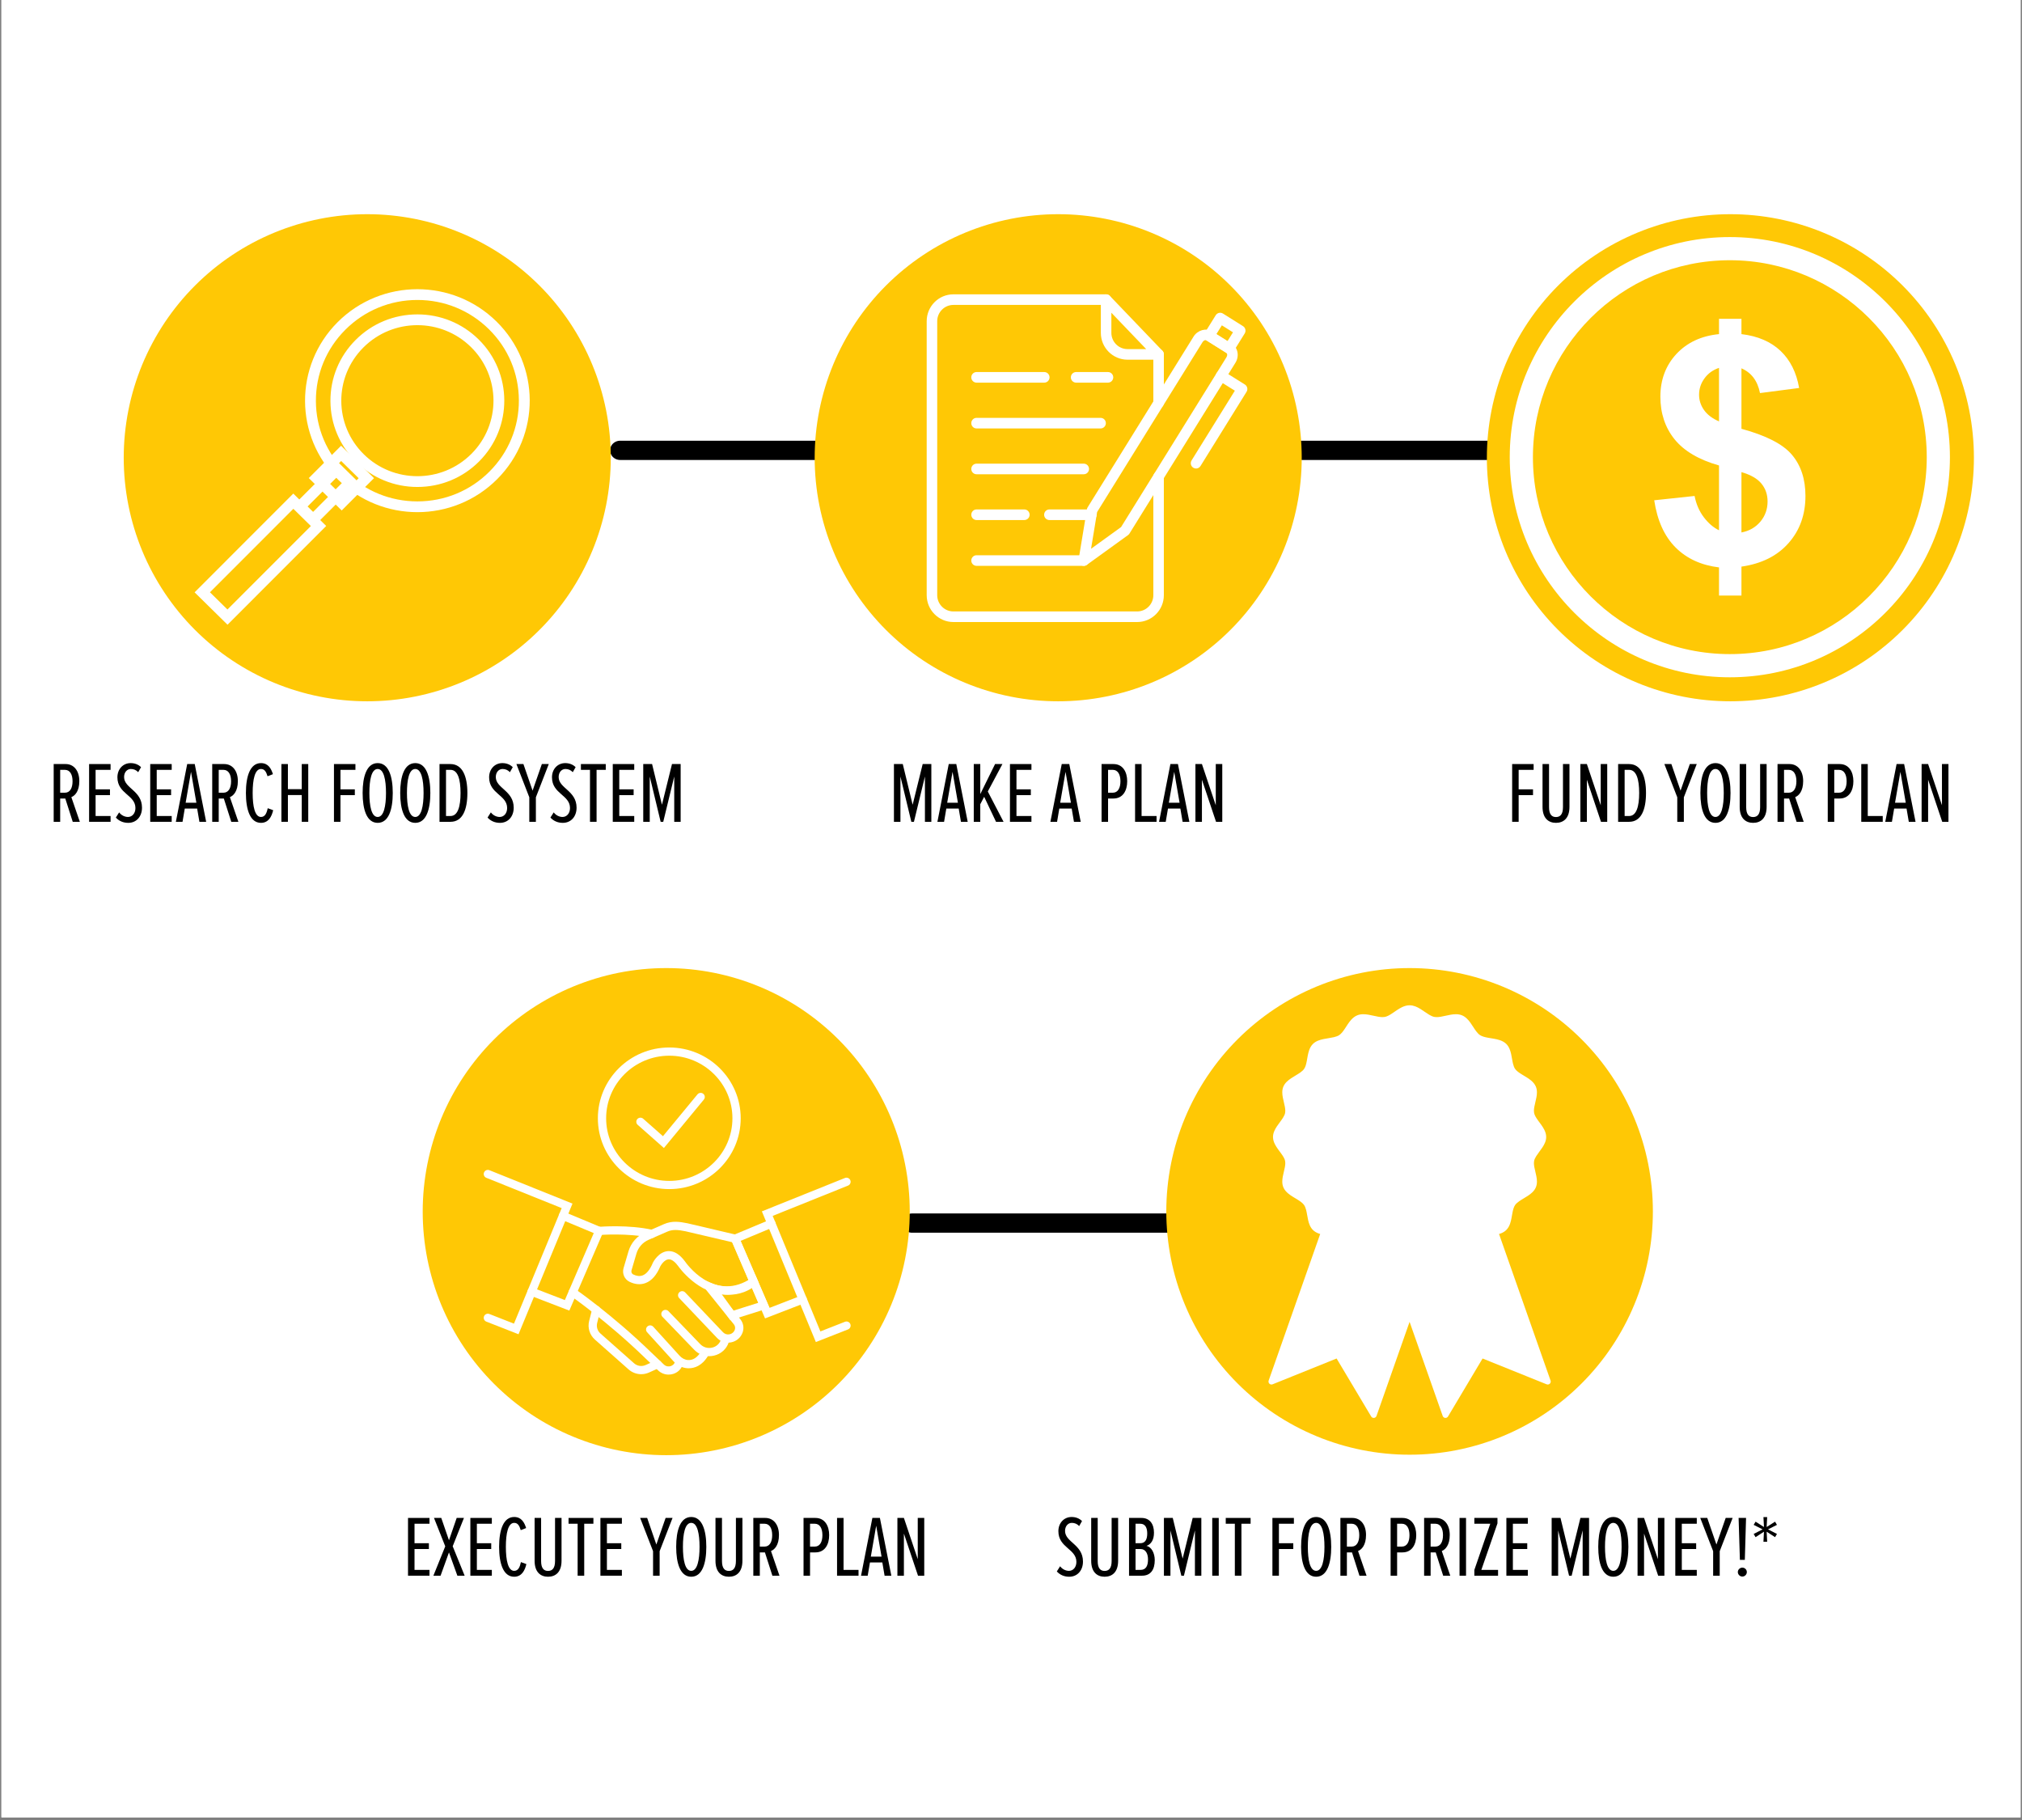 <?xml version="1.0" encoding="UTF-8"?><svg xmlns="http://www.w3.org/2000/svg" xmlns:xlink="http://www.w3.org/1999/xlink" width="750pt" zoomAndPan="magnify" viewBox="0 0 750 675" height="675pt" preserveAspectRatio="xMidYMid meet" version="1.2"><rect x="0" y="0" width="750" height="675" fill="#808080" stroke="none"/><defs><g/><clipPath xml:id="clip1" id="clip1"><path d="M 0.555 0 L 749.445 0 L 749.445 674 L 0.555 674 Z M 0.555 0 "/></clipPath><clipPath xml:id="clip2" id="clip2"><path d="M 72.184 183 L 121 183 L 121 231.703 L 72.184 231.703 Z M 72.184 183 "/></clipPath><clipPath xml:id="clip3" id="clip3"><path d="M 113 107.25 L 197 107.25 L 197 190 L 113 190 Z M 113 107.25 "/></clipPath><clipPath xml:id="clip4" id="clip4"><path d="M 343.789 109 L 432 109 L 432 230.68 L 343.789 230.68 Z M 343.789 109 "/></clipPath><clipPath xml:id="clip5" id="clip5"><path d="M 441 137 L 462.887 137 L 462.887 174 L 441 174 Z M 441 137 "/></clipPath><clipPath xml:id="clip6" id="clip6"><path d="M 559.996 87.93 L 723.258 87.93 L 723.258 251.188 L 559.996 251.188 Z M 559.996 87.93 "/></clipPath><clipPath xml:id="clip7" id="clip7"><path d="M 221 388.199 L 275 388.199 L 275 442 L 221 442 Z M 221 388.199 "/></clipPath><clipPath xml:id="clip8" id="clip8"><path d="M 179.156 433 L 213 433 L 213 495 L 179.156 495 Z M 179.156 433 "/></clipPath><clipPath xml:id="clip9" id="clip9"><path d="M 282 436 L 315.648 436 L 315.648 498 L 282 498 Z M 282 436 "/></clipPath><clipPath xml:id="clip10" id="clip10"><path d="M 210 477 L 254 477 L 254 509.973 L 210 509.973 Z M 210 477 "/></clipPath><clipPath xml:id="clip11" id="clip11"><path d="M 218 484 L 246 484 L 246 509.973 L 218 509.973 Z M 218 484 "/></clipPath><clipPath xml:id="clip12" id="clip12"><path d="M 470.43 372.594 L 575.273 372.594 L 575.273 526 L 470.43 526 Z M 470.43 372.594 "/></clipPath></defs><g xml:id="surface1" id="surface1"><g clip-rule="nonzero" clip-path="url(#clip1)"><path style=" stroke:none;fill-rule:nonzero;fill:rgb(100%,100%,100%);fill-opacity:1;" d="M 0.555 0 L 749.445 0 L 749.445 681.492 L 0.555 681.492 Z M 0.555 0 "/><path style=" stroke:none;fill-rule:nonzero;fill:rgb(100%,100%,100%);fill-opacity:1;" d="M 0.555 0 L 749.445 0 L 749.445 674 L 0.555 674 Z M 0.555 0 "/><path style=" stroke:none;fill-rule:nonzero;fill:rgb(100%,100%,100%);fill-opacity:1;" d="M 0.555 0 L 749.445 0 L 749.445 674 L 0.555 674 Z M 0.555 0 "/></g><path style="fill:none;stroke-width:1;stroke-linecap:round;stroke-linejoin:miter;stroke:rgb(0%,0%,0%);stroke-opacity:1;stroke-miterlimit:4;" d="M 0.5 0 L 13.4 0 " transform="matrix(7.489,0,0,7.142,226.29,167.022)"/><path style=" stroke:none;fill-rule:nonzero;fill:rgb(100%,78.429%,1.959%);fill-opacity:1;" d="M 136.219 79.438 C 134.742 79.438 133.262 79.477 131.785 79.547 C 130.309 79.621 128.836 79.73 127.367 79.875 C 125.895 80.02 124.426 80.199 122.965 80.418 C 121.504 80.633 120.047 80.887 118.598 81.176 C 117.148 81.465 115.707 81.789 114.27 82.145 C 112.836 82.504 111.414 82.898 110 83.328 C 108.582 83.758 107.18 84.223 105.789 84.719 C 104.398 85.219 103.02 85.75 101.652 86.316 C 100.285 86.879 98.934 87.48 97.598 88.113 C 96.262 88.742 94.941 89.406 93.641 90.105 C 92.336 90.801 91.051 91.531 89.781 92.289 C 88.512 93.051 87.266 93.84 86.035 94.664 C 84.805 95.484 83.598 96.336 82.41 97.215 C 81.223 98.094 80.059 99.004 78.914 99.941 C 77.773 100.879 76.652 101.848 75.559 102.84 C 74.465 103.832 73.395 104.852 72.348 105.895 C 71.301 106.941 70.285 108.012 69.289 109.105 C 68.297 110.203 67.332 111.32 66.395 112.465 C 65.457 113.605 64.547 114.77 63.668 115.957 C 62.785 117.145 61.938 118.355 61.113 119.582 C 60.293 120.812 59.504 122.062 58.742 123.328 C 57.984 124.598 57.254 125.883 56.559 127.188 C 55.859 128.492 55.195 129.809 54.562 131.148 C 53.934 132.484 53.332 133.836 52.766 135.199 C 52.203 136.566 51.668 137.945 51.172 139.336 C 50.672 140.727 50.211 142.133 49.781 143.547 C 49.352 144.961 48.957 146.387 48.598 147.82 C 48.238 149.254 47.914 150.695 47.629 152.145 C 47.34 153.594 47.086 155.051 46.871 156.512 C 46.652 157.977 46.473 159.441 46.328 160.914 C 46.18 162.383 46.074 163.859 46 165.336 C 45.93 166.812 45.891 168.289 45.891 169.766 C 45.891 171.246 45.93 172.723 46 174.199 C 46.074 175.676 46.18 177.148 46.328 178.621 C 46.473 180.09 46.652 181.559 46.871 183.02 C 47.086 184.484 47.34 185.938 47.629 187.391 C 47.914 188.84 48.238 190.281 48.598 191.715 C 48.957 193.148 49.352 194.574 49.781 195.988 C 50.211 197.402 50.672 198.805 51.172 200.195 C 51.668 201.59 52.203 202.969 52.766 204.332 C 53.332 205.699 53.934 207.051 54.562 208.387 C 55.195 209.723 55.859 211.043 56.559 212.348 C 57.254 213.652 57.984 214.938 58.742 216.203 C 59.504 217.473 60.293 218.723 61.113 219.949 C 61.938 221.18 62.785 222.387 63.668 223.574 C 64.547 224.762 65.457 225.926 66.395 227.07 C 67.332 228.211 68.297 229.332 69.289 230.426 C 70.285 231.523 71.301 232.594 72.348 233.637 C 73.395 234.684 74.465 235.703 75.559 236.695 C 76.652 237.688 77.773 238.652 78.914 239.59 C 80.059 240.527 81.223 241.438 82.41 242.32 C 83.598 243.199 84.805 244.051 86.035 244.871 C 87.266 245.691 88.512 246.484 89.781 247.242 C 91.051 248.004 92.336 248.73 93.641 249.43 C 94.941 250.125 96.262 250.789 97.598 251.422 C 98.934 252.055 100.285 252.652 101.652 253.219 C 103.02 253.785 104.398 254.316 105.789 254.812 C 107.18 255.312 108.582 255.777 110 256.203 C 111.414 256.633 112.836 257.027 114.27 257.387 C 115.707 257.746 117.148 258.07 118.598 258.359 C 120.047 258.648 121.504 258.898 122.965 259.117 C 124.426 259.332 125.895 259.516 127.367 259.66 C 128.836 259.805 130.309 259.914 131.785 259.984 C 133.262 260.059 134.742 260.094 136.219 260.094 C 137.695 260.094 139.176 260.059 140.652 259.984 C 142.129 259.914 143.602 259.805 145.074 259.66 C 146.543 259.516 148.012 259.332 149.473 259.117 C 150.934 258.898 152.391 258.648 153.84 258.359 C 155.289 258.07 156.734 257.746 158.168 257.387 C 159.602 257.027 161.023 256.633 162.441 256.203 C 163.855 255.777 165.258 255.312 166.648 254.812 C 168.043 254.316 169.422 253.785 170.785 253.219 C 172.152 252.652 173.504 252.055 174.84 251.422 C 176.176 250.789 177.496 250.125 178.801 249.43 C 180.102 248.73 181.387 248.004 182.656 247.242 C 183.926 246.484 185.172 245.691 186.402 244.871 C 187.633 244.051 188.84 243.199 190.027 242.32 C 191.215 241.438 192.379 240.527 193.523 239.59 C 194.664 238.652 195.785 237.688 196.879 236.695 C 197.973 235.703 199.043 234.684 200.09 233.637 C 201.137 232.594 202.156 231.523 203.148 230.426 C 204.141 229.332 205.105 228.211 206.043 227.07 C 206.98 225.926 207.891 224.762 208.77 223.574 C 209.652 222.387 210.504 221.18 211.324 219.949 C 212.145 218.723 212.934 217.473 213.695 216.203 C 214.457 214.938 215.184 213.652 215.879 212.348 C 216.578 211.043 217.242 209.723 217.875 208.387 C 218.508 207.051 219.105 205.699 219.672 204.332 C 220.238 202.969 220.77 201.59 221.266 200.195 C 221.766 198.805 222.227 197.402 222.656 195.988 C 223.086 194.574 223.48 193.148 223.84 191.715 C 224.199 190.281 224.523 188.84 224.812 187.391 C 225.098 185.938 225.352 184.484 225.57 183.02 C 225.785 181.559 225.965 180.09 226.113 178.621 C 226.258 177.148 226.363 175.676 226.438 174.199 C 226.512 172.723 226.547 171.246 226.547 169.766 C 226.547 168.289 226.512 166.812 226.438 165.336 C 226.363 163.859 226.258 162.383 226.113 160.914 C 225.965 159.441 225.785 157.977 225.57 156.512 C 225.352 155.051 225.098 153.594 224.812 152.145 C 224.523 150.695 224.199 149.254 223.84 147.82 C 223.48 146.387 223.086 144.961 222.656 143.547 C 222.227 142.133 221.766 140.727 221.266 139.336 C 220.77 137.945 220.238 136.566 219.672 135.199 C 219.105 133.836 218.508 132.484 217.875 131.148 C 217.242 129.809 216.578 128.492 215.879 127.188 C 215.184 125.883 214.457 124.598 213.695 123.328 C 212.934 122.062 212.145 120.812 211.324 119.582 C 210.504 118.355 209.652 117.145 208.77 115.957 C 207.891 114.77 206.98 113.605 206.043 112.465 C 205.105 111.32 204.141 110.203 203.148 109.105 C 202.156 108.012 201.137 106.941 200.09 105.895 C 199.043 104.852 197.973 103.832 196.879 102.84 C 195.785 101.848 194.664 100.879 193.523 99.941 C 192.379 99.004 191.215 98.094 190.027 97.215 C 188.84 96.336 187.633 95.484 186.402 94.664 C 185.172 93.84 183.926 93.051 182.656 92.289 C 181.387 91.531 180.102 90.801 178.801 90.105 C 177.496 89.406 176.176 88.742 174.84 88.113 C 173.504 87.48 172.152 86.879 170.785 86.316 C 169.422 85.75 168.043 85.219 166.648 84.719 C 165.258 84.223 163.855 83.758 162.441 83.328 C 161.023 82.898 159.602 82.504 158.168 82.145 C 156.734 81.789 155.289 81.465 153.84 81.176 C 152.391 80.887 150.934 80.633 149.473 80.418 C 148.012 80.199 146.543 80.02 145.074 79.875 C 143.602 79.73 142.129 79.621 140.652 79.547 C 139.176 79.477 137.695 79.438 136.219 79.438 Z M 136.219 79.438 "/><path style=" stroke:none;fill-rule:nonzero;fill:rgb(100%,100%,100%);fill-opacity:1;" d="M 125.121 171.141 L 108.406 187.863 L 116.156 195.492 L 132.875 178.77 Z M 125.145 176.785 L 127.184 178.793 L 116.133 189.848 L 114.094 187.84 L 125.145 176.785 "/><path style=" stroke:none;fill-rule:nonzero;fill:rgb(100%,100%,100%);fill-opacity:1;" d="M 126.516 165.32 L 114.535 177.309 L 126.742 189.32 L 138.723 177.332 Z M 126.539 170.969 L 133.035 177.355 L 126.719 183.676 L 120.227 177.285 L 126.539 170.969 "/><g clip-rule="nonzero" clip-path="url(#clip2)"><path style=" stroke:none;fill-rule:nonzero;fill:rgb(100%,100%,100%);fill-opacity:1;" d="M 108.789 183.055 L 72.184 219.684 L 84.391 231.695 L 120.996 195.07 Z M 108.812 188.703 L 115.309 195.094 L 84.367 226.051 L 77.875 219.66 L 108.812 188.703 "/></g><g clip-rule="nonzero" clip-path="url(#clip3)"><path style=" stroke:none;fill-rule:nonzero;fill:rgb(100%,100%,100%);fill-opacity:1;" d="M 154.816 176.609 C 147.633 176.609 140.445 173.906 134.941 168.488 C 123.875 157.598 123.797 139.863 134.777 128.883 C 140.293 123.359 147.555 120.594 154.82 120.594 C 162.004 120.594 169.191 123.301 174.695 128.715 C 185.766 139.609 185.836 157.34 174.859 168.324 C 169.344 173.844 162.078 176.609 154.816 176.609 Z M 154.82 107.258 C 144.098 107.258 133.379 111.34 125.23 119.488 C 109.027 135.703 109.137 161.883 125.477 177.961 C 133.602 185.957 144.211 189.949 154.816 189.949 C 165.539 189.949 176.258 185.867 184.406 177.715 C 200.605 161.5 200.5 135.324 184.16 119.246 C 176.035 111.25 165.426 107.258 154.82 107.258 Z M 154.816 180.605 C 163.484 180.605 171.617 177.242 177.715 171.137 C 190.238 158.605 190.152 138.305 177.527 125.883 C 171.449 119.898 163.383 116.602 154.82 116.602 C 146.152 116.602 138.02 119.965 131.922 126.07 C 125.852 132.137 122.531 140.188 122.566 148.734 C 122.605 157.285 125.992 165.305 132.109 171.324 C 138.188 177.309 146.254 180.605 154.816 180.605 M 154.82 111.25 C 164.816 111.25 174.23 115.098 181.324 122.078 C 188.465 129.105 192.422 138.469 192.461 148.445 C 192.504 158.426 188.629 167.82 181.547 174.906 C 174.426 182.031 164.934 185.957 154.816 185.957 C 144.82 185.957 135.406 182.109 128.309 175.125 C 121.168 168.102 117.215 158.734 117.172 148.758 C 117.129 138.781 121.008 129.387 128.086 122.301 C 135.211 115.176 144.703 111.25 154.82 111.25 "/></g><g style="fill:rgb(0%,0%,0%);fill-opacity:1;"><g transform="translate(17.889, 304.792)"><path style="stroke:none;" d="M 11.723 0 L 8.574 -9.152 C 9.891 -9.668 11.531 -11.305 11.531 -15.094 C 11.531 -19.012 9.441 -21.422 6.488 -21.422 L 2.023 -21.422 L 2.023 0 L 4.434 0 L 4.434 -8.641 L 6.328 -8.641 L 9.09 0 Z M 6.199 -10.793 L 4.434 -10.793 L 4.434 -19.27 L 6.199 -19.27 C 8.094 -19.27 9.023 -17.504 9.023 -15.031 C 9.023 -12.559 8.094 -10.793 6.199 -10.793 Z M 6.199 -10.793 "/></g></g><g style="fill:rgb(0%,0%,0%);fill-opacity:1;"><g transform="translate(31.025, 304.792)"><path style="stroke:none;" d="M 9.988 0 L 9.988 -2.152 L 4.434 -2.152 L 4.434 -9.891 L 9.762 -9.891 L 9.762 -12.043 L 4.434 -12.043 L 4.434 -19.27 L 9.988 -19.27 L 9.988 -21.422 L 2.023 -21.422 L 2.023 0 Z M 9.988 0 "/></g></g><g style="fill:rgb(0%,0%,0%);fill-opacity:1;"><g transform="translate(42.33, 304.792)"><path style="stroke:none;" d="M 5.234 0.387 C 8.316 0.387 10.34 -1.992 10.34 -5.234 C 10.34 -11.594 3.695 -12.398 3.695 -16.605 C 3.695 -18.434 4.848 -19.59 6.199 -19.59 C 7.258 -19.59 8.191 -19.207 8.93 -18.402 L 9.988 -20.266 C 8.992 -21.262 7.645 -21.773 6.133 -21.773 C 3.277 -21.773 1.219 -19.527 1.219 -16.508 C 1.219 -10.34 7.902 -9.988 7.902 -5.105 C 7.902 -3.117 6.68 -1.797 5.137 -1.797 C 3.918 -1.797 2.633 -2.441 1.863 -3.5 L 0.641 -1.574 C 1.797 -0.32 3.34 0.387 5.234 0.387 Z M 5.234 0.387 "/></g></g><g style="fill:rgb(0%,0%,0%);fill-opacity:1;"><g transform="translate(53.699, 304.792)"><path style="stroke:none;" d="M 9.988 0 L 9.988 -2.152 L 4.434 -2.152 L 4.434 -9.891 L 9.762 -9.891 L 9.762 -12.043 L 4.434 -12.043 L 4.434 -19.27 L 9.988 -19.27 L 9.988 -21.422 L 2.023 -21.422 L 2.023 0 Z M 9.988 0 "/></g></g><g style="fill:rgb(0%,0%,0%);fill-opacity:1;"><g transform="translate(65.004, 304.792)"><path style="stroke:none;" d="M 11.465 0 L 7.227 -21.422 L 4.434 -21.422 L 0.227 0 L 2.699 0 L 3.531 -4.914 L 8.125 -4.914 L 8.961 0 Z M 7.836 -7.066 L 3.855 -7.066 L 5.844 -18.531 Z M 7.836 -7.066 "/></g></g><g style="fill:rgb(0%,0%,0%);fill-opacity:1;"><g transform="translate(76.694, 304.792)"><path style="stroke:none;" d="M 11.723 0 L 8.574 -9.152 C 9.891 -9.668 11.531 -11.305 11.531 -15.094 C 11.531 -19.012 9.441 -21.422 6.488 -21.422 L 2.023 -21.422 L 2.023 0 L 4.434 0 L 4.434 -8.641 L 6.328 -8.641 L 9.09 0 Z M 6.199 -10.793 L 4.434 -10.793 L 4.434 -19.27 L 6.199 -19.27 C 8.094 -19.27 9.023 -17.504 9.023 -15.031 C 9.023 -12.559 8.094 -10.793 6.199 -10.793 Z M 6.199 -10.793 "/></g></g><g style="fill:rgb(0%,0%,0%);fill-opacity:1;"><g transform="translate(89.83, 304.792)"><path style="stroke:none;" d="M 6.969 0.387 C 9.797 0.387 10.953 -1.992 11.496 -4.305 L 9.473 -5.043 C 9.09 -3.211 8.48 -1.797 6.969 -1.797 C 4.723 -1.797 3.887 -5.652 3.887 -10.695 C 3.887 -15.738 4.723 -19.59 6.969 -19.59 C 8.316 -19.59 8.895 -18.562 9.41 -16.895 L 11.402 -17.664 C 10.793 -19.656 9.699 -21.773 6.969 -21.773 C 2.953 -21.773 1.383 -16.926 1.383 -10.695 C 1.383 -4.465 2.953 0.387 6.969 0.387 Z M 6.969 0.387 "/></g></g><g style="fill:rgb(0%,0%,0%);fill-opacity:1;"><g transform="translate(102.355, 304.792)"><path style="stroke:none;" d="M 11.98 0 L 11.98 -21.422 L 9.57 -21.422 L 9.57 -12.109 L 4.434 -12.109 L 4.434 -21.422 L 2.023 -21.422 L 2.023 0 L 4.434 0 L 4.434 -9.926 L 9.57 -9.926 L 9.57 0 Z M 11.98 0 "/></g></g><g style="fill:rgb(0%,0%,0%);fill-opacity:1;"><g transform="translate(116.358, 304.792)"><path style="stroke:none;" d=""/></g></g><g style="fill:rgb(0%,0%,0%);fill-opacity:1;"><g transform="translate(121.85, 304.792)"><path style="stroke:none;" d="M 4.434 0 L 4.434 -9.891 L 9.762 -9.891 L 9.762 -12.043 L 4.434 -12.043 L 4.434 -19.27 L 9.988 -19.27 L 9.988 -21.422 L 2.023 -21.422 L 2.023 0 Z M 4.434 0 "/></g></g><g style="fill:rgb(0%,0%,0%);fill-opacity:1;"><g transform="translate(133.123, 304.792)"><path style="stroke:none;" d="M 6.969 0.387 C 11.047 0.387 12.559 -4.594 12.559 -10.695 C 12.559 -16.797 11.047 -21.773 6.969 -21.773 C 2.891 -21.773 1.383 -16.797 1.383 -10.695 C 1.383 -4.594 2.891 0.387 6.969 0.387 Z M 6.969 -1.797 C 4.656 -1.797 3.887 -5.91 3.887 -10.695 C 3.887 -15.543 4.656 -19.59 6.969 -19.59 C 9.25 -19.59 10.051 -15.543 10.051 -10.695 C 10.051 -5.91 9.25 -1.797 6.969 -1.797 Z M 6.969 -1.797 "/></g></g><g style="fill:rgb(0%,0%,0%);fill-opacity:1;"><g transform="translate(147.061, 304.792)"><path style="stroke:none;" d="M 6.969 0.387 C 11.047 0.387 12.559 -4.594 12.559 -10.695 C 12.559 -16.797 11.047 -21.773 6.969 -21.773 C 2.891 -21.773 1.383 -16.797 1.383 -10.695 C 1.383 -4.594 2.891 0.387 6.969 0.387 Z M 6.969 -1.797 C 4.656 -1.797 3.887 -5.91 3.887 -10.695 C 3.887 -15.543 4.656 -19.59 6.969 -19.59 C 9.25 -19.59 10.051 -15.543 10.051 -10.695 C 10.051 -5.91 9.25 -1.797 6.969 -1.797 Z M 6.969 -1.797 "/></g></g><g style="fill:rgb(0%,0%,0%);fill-opacity:1;"><g transform="translate(161, 304.792)"><path style="stroke:none;" d="M 6.102 0 C 10.566 0 12.363 -4.465 12.363 -10.695 C 12.363 -16.859 10.535 -21.422 6.07 -21.422 L 2.023 -21.422 L 2.023 0 Z M 6.102 -2.152 L 4.434 -2.152 L 4.434 -19.27 L 6.102 -19.27 C 8.801 -19.27 9.828 -15.77 9.828 -10.695 C 9.828 -5.652 8.801 -2.152 6.102 -2.152 Z M 6.102 -2.152 "/></g></g><g style="fill:rgb(0%,0%,0%);fill-opacity:1;"><g transform="translate(174.713, 304.792)"><path style="stroke:none;" d=""/></g></g><g style="fill:rgb(0%,0%,0%);fill-opacity:1;"><g transform="translate(180.205, 304.792)"><path style="stroke:none;" d="M 5.234 0.387 C 8.316 0.387 10.34 -1.992 10.34 -5.234 C 10.34 -11.594 3.695 -12.398 3.695 -16.605 C 3.695 -18.434 4.848 -19.59 6.199 -19.59 C 7.258 -19.59 8.191 -19.207 8.93 -18.402 L 9.988 -20.266 C 8.992 -21.262 7.645 -21.773 6.133 -21.773 C 3.277 -21.773 1.219 -19.527 1.219 -16.508 C 1.219 -10.34 7.902 -9.988 7.902 -5.105 C 7.902 -3.117 6.68 -1.797 5.137 -1.797 C 3.918 -1.797 2.633 -2.441 1.863 -3.5 L 0.641 -1.574 C 1.797 -0.32 3.34 0.387 5.234 0.387 Z M 5.234 0.387 "/></g></g><g style="fill:rgb(0%,0%,0%);fill-opacity:1;"><g transform="translate(191.574, 304.792)"><path style="stroke:none;" d="M 7.195 0 L 7.195 -9.09 L 11.98 -21.422 L 9.41 -21.422 L 5.973 -11.562 L 2.57 -21.422 L -0.031 -21.422 L 4.754 -9.09 L 4.754 0 Z M 7.195 0 "/></g></g><g style="fill:rgb(0%,0%,0%);fill-opacity:1;"><g transform="translate(203.522, 304.792)"><path style="stroke:none;" d="M 5.234 0.387 C 8.316 0.387 10.34 -1.992 10.34 -5.234 C 10.34 -11.594 3.695 -12.398 3.695 -16.605 C 3.695 -18.434 4.848 -19.59 6.199 -19.59 C 7.258 -19.59 8.191 -19.207 8.93 -18.402 L 9.988 -20.266 C 8.992 -21.262 7.645 -21.773 6.133 -21.773 C 3.277 -21.773 1.219 -19.527 1.219 -16.508 C 1.219 -10.34 7.902 -9.988 7.902 -5.105 C 7.902 -3.117 6.68 -1.797 5.137 -1.797 C 3.918 -1.797 2.633 -2.441 1.863 -3.5 L 0.641 -1.574 C 1.797 -0.32 3.34 0.387 5.234 0.387 Z M 5.234 0.387 "/></g></g><g style="fill:rgb(0%,0%,0%);fill-opacity:1;"><g transform="translate(214.891, 304.792)"><path style="stroke:none;" d="M 6.391 0 L 6.391 -19.27 L 9.797 -19.27 L 9.797 -21.422 L 0.578 -21.422 L 0.578 -19.27 L 3.949 -19.27 L 3.949 0 Z M 6.391 0 "/></g></g><g style="fill:rgb(0%,0%,0%);fill-opacity:1;"><g transform="translate(225.264, 304.792)"><path style="stroke:none;" d="M 9.988 0 L 9.988 -2.152 L 4.434 -2.152 L 4.434 -9.891 L 9.762 -9.891 L 9.762 -12.043 L 4.434 -12.043 L 4.434 -19.27 L 9.988 -19.27 L 9.988 -21.422 L 2.023 -21.422 L 2.023 0 Z M 9.988 0 "/></g></g><g style="fill:rgb(0%,0%,0%);fill-opacity:1;"><g transform="translate(236.569, 304.792)"><path style="stroke:none;" d="M 15.898 0 L 15.898 -21.422 L 12.688 -21.422 L 8.961 -6.328 L 5.301 -21.422 L 2.023 -21.422 L 2.023 0 L 4.434 0 L 4.434 -16.797 L 8.48 0 L 9.441 0 L 13.52 -16.797 L 13.52 0 Z M 15.898 0 "/></g></g><path style="fill:none;stroke-width:1;stroke-linecap:round;stroke-linejoin:miter;stroke:rgb(0%,0%,0%);stroke-opacity:1;stroke-miterlimit:4;" d="M 0.5 0 L 13.4 0 " transform="matrix(7.489,0,0,7.142,454.576,167.022)"/><path style=" stroke:none;fill-rule:nonzero;fill:rgb(100%,78.429%,1.959%);fill-opacity:1;" d="M 392.508 79.438 C 391.031 79.438 389.551 79.477 388.074 79.547 C 386.598 79.621 385.125 79.73 383.652 79.875 C 382.184 80.02 380.715 80.199 379.254 80.418 C 377.793 80.633 376.336 80.887 374.887 81.176 C 373.438 81.465 371.992 81.789 370.559 82.145 C 369.125 82.504 367.703 82.898 366.285 83.328 C 364.871 83.758 363.469 84.223 362.078 84.719 C 360.684 85.219 359.305 85.75 357.941 86.316 C 356.574 86.879 355.223 87.48 353.887 88.113 C 352.551 88.742 351.23 89.406 349.926 90.105 C 348.625 90.801 347.34 91.531 346.07 92.289 C 344.801 93.051 343.555 93.84 342.324 94.664 C 341.094 95.484 339.887 96.336 338.699 97.215 C 337.512 98.094 336.348 99.004 335.203 99.941 C 334.062 100.879 332.941 101.848 331.848 102.84 C 330.754 103.832 329.684 104.852 328.637 105.895 C 327.59 106.941 326.57 108.012 325.578 109.105 C 324.586 110.203 323.621 111.32 322.684 112.465 C 321.746 113.605 320.836 114.77 319.957 115.957 C 319.074 117.145 318.223 118.355 317.402 119.582 C 316.582 120.812 315.793 122.062 315.031 123.328 C 314.27 124.598 313.543 125.883 312.848 127.188 C 312.148 128.492 311.484 129.809 310.852 131.148 C 310.219 132.484 309.621 133.836 309.055 135.199 C 308.492 136.566 307.957 137.945 307.461 139.336 C 306.961 140.727 306.5 142.133 306.07 143.547 C 305.641 144.961 305.246 146.387 304.887 147.82 C 304.527 149.254 304.203 150.695 303.914 152.145 C 303.629 153.594 303.375 155.051 303.156 156.512 C 302.941 157.977 302.762 159.441 302.613 160.914 C 302.469 162.383 302.363 163.859 302.289 165.336 C 302.215 166.812 302.18 168.289 302.18 169.766 C 302.18 171.246 302.215 172.723 302.289 174.199 C 302.363 175.676 302.469 177.148 302.613 178.621 C 302.762 180.09 302.941 181.559 303.156 183.02 C 303.375 184.484 303.629 185.938 303.914 187.391 C 304.203 188.84 304.527 190.281 304.887 191.715 C 305.246 193.148 305.641 194.574 306.07 195.988 C 306.5 197.402 306.961 198.805 307.461 200.195 C 307.957 201.59 308.492 202.969 309.055 204.332 C 309.621 205.699 310.219 207.051 310.852 208.387 C 311.484 209.723 312.148 211.043 312.848 212.348 C 313.543 213.652 314.27 214.938 315.031 216.203 C 315.793 217.473 316.582 218.723 317.402 219.949 C 318.223 221.18 319.074 222.387 319.957 223.574 C 320.836 224.762 321.746 225.926 322.684 227.07 C 323.621 228.211 324.586 229.332 325.578 230.426 C 326.57 231.523 327.59 232.594 328.637 233.637 C 329.684 234.684 330.754 235.703 331.848 236.695 C 332.941 237.688 334.062 238.652 335.203 239.59 C 336.348 240.527 337.512 241.438 338.699 242.32 C 339.887 243.199 341.094 244.051 342.324 244.871 C 343.555 245.691 344.801 246.484 346.07 247.242 C 347.34 248.004 348.625 248.73 349.926 249.43 C 351.23 250.125 352.551 250.789 353.887 251.422 C 355.223 252.055 356.574 252.652 357.941 253.219 C 359.305 253.785 360.684 254.316 362.078 254.812 C 363.469 255.312 364.871 255.777 366.285 256.203 C 367.703 256.633 369.125 257.027 370.559 257.387 C 371.992 257.746 373.438 258.07 374.887 258.359 C 376.336 258.648 377.793 258.898 379.254 259.117 C 380.715 259.332 382.184 259.516 383.652 259.66 C 385.125 259.805 386.598 259.914 388.074 259.984 C 389.551 260.059 391.031 260.094 392.508 260.094 C 393.984 260.094 395.465 260.059 396.941 259.984 C 398.418 259.914 399.891 259.805 401.359 259.66 C 402.832 259.516 404.301 259.332 405.762 259.117 C 407.223 258.898 408.68 258.648 410.129 258.359 C 411.578 258.07 413.02 257.746 414.457 257.387 C 415.891 257.027 417.312 256.633 418.727 256.203 C 420.145 255.777 421.547 255.312 422.938 254.812 C 424.328 254.316 425.707 253.785 427.074 253.219 C 428.441 252.652 429.793 252.055 431.129 251.422 C 432.465 250.789 433.785 250.125 435.086 249.43 C 436.391 248.73 437.676 248.004 438.945 247.242 C 440.215 246.484 441.461 245.691 442.691 244.871 C 443.922 244.051 445.129 243.199 446.316 242.32 C 447.504 241.438 448.668 240.527 449.812 239.59 C 450.953 238.652 452.074 237.688 453.168 236.695 C 454.262 235.703 455.332 234.684 456.379 233.637 C 457.426 232.594 458.441 231.523 459.438 230.426 C 460.43 229.332 461.395 228.211 462.332 227.07 C 463.27 225.926 464.18 224.762 465.059 223.574 C 465.941 222.387 466.789 221.18 467.613 219.949 C 468.434 218.723 469.223 217.473 469.984 216.203 C 470.742 214.938 471.473 213.652 472.168 212.348 C 472.867 211.043 473.531 209.723 474.164 208.387 C 474.793 207.051 475.395 205.699 475.961 204.332 C 476.523 202.969 477.059 201.59 477.555 200.195 C 478.055 198.805 478.516 197.402 478.945 195.988 C 479.375 194.574 479.77 193.148 480.129 191.715 C 480.488 190.281 480.812 188.84 481.098 187.391 C 481.387 185.938 481.641 184.484 481.859 183.02 C 482.074 181.559 482.254 180.09 482.398 178.621 C 482.547 177.148 482.652 175.676 482.727 174.199 C 482.801 172.723 482.836 171.246 482.836 169.766 C 482.836 168.289 482.801 166.812 482.727 165.336 C 482.652 163.859 482.547 162.383 482.398 160.914 C 482.254 159.441 482.074 157.977 481.859 156.512 C 481.641 155.051 481.387 153.594 481.098 152.145 C 480.812 150.695 480.488 149.254 480.129 147.82 C 479.77 146.387 479.375 144.961 478.945 143.547 C 478.516 142.133 478.055 140.727 477.555 139.336 C 477.059 137.945 476.523 136.566 475.961 135.199 C 475.395 133.836 474.793 132.484 474.164 131.148 C 473.531 129.809 472.867 128.492 472.168 127.188 C 471.473 125.883 470.742 124.598 469.984 123.328 C 469.223 122.062 468.434 120.812 467.613 119.582 C 466.789 118.355 465.941 117.145 465.059 115.957 C 464.18 114.77 463.27 113.605 462.332 112.465 C 461.395 111.32 460.43 110.203 459.438 109.105 C 458.441 108.012 457.426 106.941 456.379 105.895 C 455.332 104.852 454.262 103.832 453.168 102.84 C 452.074 101.848 450.953 100.879 449.812 99.941 C 448.668 99.004 447.504 98.094 446.316 97.215 C 445.129 96.336 443.922 95.484 442.691 94.664 C 441.461 93.84 440.215 93.051 438.945 92.289 C 437.676 91.531 436.391 90.801 435.086 90.105 C 433.785 89.406 432.465 88.742 431.129 88.113 C 429.793 87.48 428.441 86.879 427.074 86.316 C 425.707 85.75 424.328 85.219 422.938 84.719 C 421.547 84.223 420.145 83.758 418.727 83.328 C 417.312 82.898 415.891 82.504 414.457 82.145 C 413.02 81.789 411.578 81.465 410.129 81.176 C 408.68 80.887 407.223 80.633 405.762 80.418 C 404.301 80.199 402.832 80.02 401.359 79.875 C 399.891 79.73 398.418 79.621 396.941 79.547 C 395.465 79.477 393.984 79.438 392.508 79.438 Z M 392.508 79.438 "/><g clip-rule="nonzero" clip-path="url(#clip4)"><path style=" stroke:none;fill-rule:nonzero;fill:rgb(100%,100%,100%);fill-opacity:1;" d="M 421.801 230.699 L 353.625 230.699 C 348.168 230.699 343.73 226.234 343.73 220.742 L 343.73 119.121 C 343.73 113.629 348.168 109.16 353.625 109.16 L 410.277 109.16 C 411.355 109.16 412.227 110.043 412.227 111.125 C 412.227 112.211 411.355 113.09 410.277 113.09 L 353.625 113.09 C 350.324 113.09 347.633 115.793 347.633 119.121 L 347.633 220.742 C 347.633 224.066 350.324 226.77 353.625 226.77 L 421.801 226.77 C 425.102 226.77 427.793 224.066 427.793 220.742 L 427.793 176.766 C 427.793 175.684 428.664 174.801 429.742 174.801 C 430.82 174.801 431.695 175.684 431.695 176.766 L 431.695 220.742 C 431.699 226.234 427.258 230.699 421.801 230.699 Z M 429.746 151.406 C 428.668 151.406 427.793 150.527 427.793 149.441 L 427.793 131.438 C 427.793 130.355 428.668 129.473 429.746 129.473 C 430.824 129.473 431.699 130.355 431.699 131.438 L 431.699 149.441 C 431.699 150.527 430.824 151.406 429.746 151.406 Z M 429.746 151.406 "/></g><path style=" stroke:none;fill-rule:nonzero;fill:rgb(100%,100%,100%);fill-opacity:1;" d="M 429.746 133.402 L 418.219 133.402 C 412.762 133.402 408.324 128.938 408.324 123.445 L 408.324 111.125 C 408.324 110.324 408.809 109.602 409.547 109.305 C 410.281 109.008 411.133 109.188 411.684 109.762 L 431.152 130.074 C 431.695 130.641 431.848 131.48 431.543 132.207 C 431.238 132.93 430.527 133.402 429.746 133.402 Z M 412.227 115.992 L 412.227 123.441 C 412.227 126.766 414.918 129.473 418.219 129.473 L 425.148 129.473 Z M 412.227 115.992 "/><path style=" stroke:none;fill-rule:nonzero;fill:rgb(100%,100%,100%);fill-opacity:1;" d="M 401.992 209.859 C 401.637 209.859 401.277 209.762 400.961 209.562 C 400.293 209.141 399.938 208.355 400.07 207.574 L 403.156 188.871 C 403.199 188.621 403.289 188.375 403.426 188.156 L 442.734 124.805 C 444.199 122.441 447.367 121.535 449.523 122.883 L 456.965 127.555 C 459.191 128.965 459.758 132.098 458.242 134.547 L 418.938 197.891 C 418.801 198.109 418.625 198.297 418.418 198.449 L 403.133 209.492 C 402.793 209.734 402.395 209.859 401.992 209.859 Z M 406.941 189.902 L 404.695 203.527 L 415.828 195.48 L 454.93 132.469 C 455.328 131.828 455.238 131.102 454.891 130.883 L 447.457 126.219 C 447.148 126.023 446.473 126.199 446.047 126.883 Z M 406.941 189.902 "/><g clip-rule="nonzero" clip-path="url(#clip5)"><path style=" stroke:none;fill-rule:nonzero;fill:rgb(100%,100%,100%);fill-opacity:1;" d="M 443.637 173.766 C 443.281 173.766 442.926 173.668 442.605 173.465 C 441.688 172.895 441.41 171.68 441.98 170.762 L 458.027 144.902 L 451.902 141.062 C 450.984 140.488 450.707 139.277 451.277 138.359 C 451.848 137.438 453.051 137.156 453.965 137.73 L 461.75 142.609 C 462.188 142.883 462.5 143.324 462.617 143.832 C 462.734 144.34 462.648 144.871 462.371 145.312 L 445.289 172.84 C 444.922 173.438 444.289 173.766 443.637 173.766 Z M 443.637 173.766 "/></g><path style=" stroke:none;fill-rule:nonzero;fill:rgb(100%,100%,100%);fill-opacity:1;" d="M 455.93 131.188 C 455.578 131.188 455.223 131.09 454.902 130.891 L 447.457 126.219 C 447.02 125.941 446.707 125.504 446.59 124.992 C 446.473 124.488 446.559 123.953 446.836 123.512 L 450.934 116.918 C 451.504 116 452.707 115.719 453.621 116.293 L 461.062 120.965 C 461.5 121.238 461.812 121.68 461.93 122.188 C 462.047 122.695 461.957 123.227 461.684 123.672 L 457.59 130.266 C 457.219 130.859 456.582 131.188 455.93 131.188 Z M 451.18 123.922 L 455.312 126.516 L 457.336 123.25 L 453.211 120.66 Z M 451.18 123.922 "/><path style=" stroke:none;fill-rule:nonzero;fill:rgb(100%,100%,100%);fill-opacity:1;" d="M 401.992 209.859 L 362.219 209.859 C 361.145 209.859 360.27 208.98 360.27 207.895 C 360.27 206.809 361.145 205.93 362.219 205.93 L 401.992 205.93 C 403.07 205.93 403.945 206.809 403.945 207.895 C 403.945 208.98 403.07 209.859 401.992 209.859 Z M 401.992 209.859 "/><path style=" stroke:none;fill-rule:nonzero;fill:rgb(100%,100%,100%);fill-opacity:1;" d="M 387.344 141.914 L 362.219 141.914 C 361.145 141.914 360.27 141.035 360.27 139.949 C 360.27 138.867 361.145 137.984 362.219 137.984 L 387.344 137.984 C 388.422 137.984 389.297 138.867 389.297 139.949 C 389.297 141.035 388.422 141.914 387.344 141.914 Z M 387.344 141.914 "/><path style=" stroke:none;fill-rule:nonzero;fill:rgb(100%,100%,100%);fill-opacity:1;" d="M 408.23 158.902 L 362.219 158.902 C 361.145 158.902 360.27 158.02 360.27 156.938 C 360.27 155.852 361.145 154.973 362.219 154.973 L 408.23 154.973 C 409.309 154.973 410.184 155.852 410.184 156.938 C 410.184 158.02 409.309 158.902 408.23 158.902 Z M 408.23 158.902 "/><path style=" stroke:none;fill-rule:nonzero;fill:rgb(100%,100%,100%);fill-opacity:1;" d="M 401.992 175.891 L 362.219 175.891 C 361.145 175.891 360.27 175.012 360.27 173.926 C 360.27 172.844 361.145 171.961 362.219 171.961 L 401.992 171.961 C 403.07 171.961 403.945 172.844 403.945 173.926 C 403.945 175.012 403.07 175.891 401.992 175.891 Z M 401.992 175.891 "/><path style=" stroke:none;fill-rule:nonzero;fill:rgb(100%,100%,100%);fill-opacity:1;" d="M 379.953 192.871 L 362.219 192.871 C 361.145 192.871 360.27 191.988 360.27 190.906 C 360.27 189.82 361.145 188.941 362.219 188.941 L 379.953 188.941 C 381.031 188.941 381.906 189.82 381.906 190.906 C 381.906 191.988 381.035 192.871 379.953 192.871 Z M 379.953 192.871 "/><path style=" stroke:none;fill-rule:nonzero;fill:rgb(100%,100%,100%);fill-opacity:1;" d="M 410.973 141.914 L 399.152 141.914 C 398.074 141.914 397.199 141.035 397.199 139.949 C 397.199 138.867 398.074 137.984 399.152 137.984 L 410.973 137.984 C 412.051 137.984 412.926 138.867 412.926 139.949 C 412.926 141.035 412.051 141.914 410.973 141.914 Z M 410.973 141.914 "/><path style=" stroke:none;fill-rule:nonzero;fill:rgb(100%,100%,100%);fill-opacity:1;" d="M 404.805 192.871 L 389.242 192.871 C 388.164 192.871 387.289 191.988 387.289 190.906 C 387.289 189.82 388.164 188.941 389.242 188.941 L 404.805 188.941 C 405.883 188.941 406.754 189.82 406.754 190.906 C 406.754 191.988 405.883 192.871 404.805 192.871 Z M 404.805 192.871 "/><g style="fill:rgb(0%,0%,0%);fill-opacity:1;"><g transform="translate(329.556, 304.792)"><path style="stroke:none;" d="M 15.898 0 L 15.898 -21.422 L 12.688 -21.422 L 8.961 -6.328 L 5.301 -21.422 L 2.023 -21.422 L 2.023 0 L 4.434 0 L 4.434 -16.797 L 8.48 0 L 9.441 0 L 13.52 -16.797 L 13.52 0 Z M 15.898 0 "/></g></g><g style="fill:rgb(0%,0%,0%);fill-opacity:1;"><g transform="translate(347.477, 304.792)"><path style="stroke:none;" d="M 11.465 0 L 7.227 -21.422 L 4.434 -21.422 L 0.227 0 L 2.699 0 L 3.531 -4.914 L 8.125 -4.914 L 8.961 0 Z M 7.836 -7.066 L 3.855 -7.066 L 5.844 -18.531 Z M 7.836 -7.066 "/></g></g><g style="fill:rgb(0%,0%,0%);fill-opacity:1;"><g transform="translate(359.167, 304.792)"><path style="stroke:none;" d="M 13.07 0 L 7.227 -11.242 L 12.652 -21.422 L 9.926 -21.422 L 4.434 -10.277 L 4.434 -21.422 L 2.023 -21.422 L 2.023 0 L 4.434 0 L 4.434 -6.52 L 5.879 -9.281 L 10.277 0 Z M 13.07 0 "/></g></g><g style="fill:rgb(0%,0%,0%);fill-opacity:1;"><g transform="translate(372.592, 304.792)"><path style="stroke:none;" d="M 9.988 0 L 9.988 -2.152 L 4.434 -2.152 L 4.434 -9.891 L 9.762 -9.891 L 9.762 -12.043 L 4.434 -12.043 L 4.434 -19.27 L 9.988 -19.27 L 9.988 -21.422 L 2.023 -21.422 L 2.023 0 Z M 9.988 0 "/></g></g><g style="fill:rgb(0%,0%,0%);fill-opacity:1;"><g transform="translate(383.897, 304.792)"><path style="stroke:none;" d=""/></g></g><g style="fill:rgb(0%,0%,0%);fill-opacity:1;"><g transform="translate(389.389, 304.792)"><path style="stroke:none;" d="M 11.465 0 L 7.227 -21.422 L 4.434 -21.422 L 0.227 0 L 2.699 0 L 3.531 -4.914 L 8.125 -4.914 L 8.961 0 Z M 7.836 -7.066 L 3.855 -7.066 L 5.844 -18.531 Z M 7.836 -7.066 "/></g></g><g style="fill:rgb(0%,0%,0%);fill-opacity:1;"><g transform="translate(401.079, 304.792)"><path style="stroke:none;" d=""/></g></g><g style="fill:rgb(0%,0%,0%);fill-opacity:1;"><g transform="translate(406.571, 304.792)"><path style="stroke:none;" d="M 4.434 0 L 4.434 -8.641 L 6.422 -8.641 C 9.957 -8.641 11.531 -11.594 11.531 -15.031 C 11.531 -18.434 9.957 -21.422 6.422 -21.422 L 2.023 -21.422 L 2.023 0 Z M 6.199 -10.793 L 4.434 -10.793 L 4.434 -19.27 L 6.199 -19.27 C 8.094 -19.27 9.023 -17.504 9.023 -15.031 C 9.023 -12.559 8.094 -10.793 6.199 -10.793 Z M 6.199 -10.793 "/></g></g><g style="fill:rgb(0%,0%,0%);fill-opacity:1;"><g transform="translate(419, 304.792)"><path style="stroke:none;" d="M 9.988 0 L 9.988 -2.152 L 4.434 -2.152 L 4.434 -21.422 L 2.023 -21.422 L 2.023 0 Z M 9.988 0 "/></g></g><g style="fill:rgb(0%,0%,0%);fill-opacity:1;"><g transform="translate(429.695, 304.792)"><path style="stroke:none;" d="M 11.465 0 L 7.227 -21.422 L 4.434 -21.422 L 0.227 0 L 2.699 0 L 3.531 -4.914 L 8.125 -4.914 L 8.961 0 Z M 7.836 -7.066 L 3.855 -7.066 L 5.844 -18.531 Z M 7.836 -7.066 "/></g></g><g style="fill:rgb(0%,0%,0%);fill-opacity:1;"><g transform="translate(441.385, 304.792)"><path style="stroke:none;" d="M 11.98 0 L 11.98 -21.422 L 9.57 -21.422 L 9.57 -6.133 L 4.434 -21.422 L 2.023 -21.422 L 2.023 0 L 4.434 0 L 4.434 -15.609 L 9.668 0 Z M 11.98 0 "/></g></g><path style=" stroke:none;fill-rule:nonzero;fill:rgb(100%,78.429%,1.959%);fill-opacity:1;" d="M 641.836 79.438 C 640.355 79.438 638.879 79.477 637.402 79.547 C 635.926 79.621 634.453 79.73 632.98 79.875 C 631.512 80.02 630.043 80.199 628.582 80.418 C 627.117 80.633 625.664 80.887 624.211 81.176 C 622.762 81.465 621.32 81.789 619.887 82.145 C 618.453 82.504 617.027 82.898 615.613 83.328 C 614.199 83.758 612.797 84.223 611.406 84.719 C 610.012 85.219 608.633 85.75 607.27 86.316 C 605.902 86.879 604.551 87.48 603.215 88.113 C 601.879 88.742 600.559 89.406 599.254 90.105 C 597.949 90.801 596.664 91.531 595.398 92.289 C 594.129 93.051 592.879 93.84 591.652 94.664 C 590.422 95.484 589.215 96.336 588.027 97.215 C 586.84 98.094 585.676 99.004 584.531 99.941 C 583.391 100.879 582.27 101.848 581.176 102.84 C 580.078 103.832 579.008 104.852 577.965 105.895 C 576.918 106.941 575.898 108.012 574.906 109.105 C 573.914 110.203 572.949 111.32 572.012 112.465 C 571.074 113.605 570.164 114.77 569.281 115.957 C 568.402 117.145 567.551 118.355 566.73 119.582 C 565.91 120.812 565.117 122.062 564.359 123.328 C 563.598 124.598 562.871 125.883 562.172 127.188 C 561.477 128.492 560.812 129.809 560.18 131.148 C 559.547 132.484 558.949 133.836 558.383 135.199 C 557.816 136.566 557.285 137.945 556.789 139.336 C 556.289 140.727 555.824 142.133 555.398 143.547 C 554.969 144.961 554.574 146.387 554.215 147.82 C 553.855 149.254 553.531 150.695 553.242 152.145 C 552.953 153.594 552.703 155.051 552.484 156.512 C 552.27 157.977 552.086 159.441 551.941 160.914 C 551.797 162.383 551.688 163.859 551.617 165.336 C 551.543 166.812 551.508 168.289 551.508 169.766 C 551.508 171.246 551.543 172.723 551.617 174.199 C 551.688 175.676 551.797 177.148 551.941 178.621 C 552.086 180.09 552.27 181.559 552.484 183.02 C 552.703 184.484 552.953 185.938 553.242 187.391 C 553.531 188.84 553.855 190.281 554.215 191.715 C 554.574 193.148 554.969 194.574 555.398 195.988 C 555.824 197.402 556.289 198.805 556.789 200.195 C 557.285 201.59 557.816 202.969 558.383 204.332 C 558.949 205.699 559.547 207.051 560.18 208.387 C 560.812 209.723 561.477 211.043 562.172 212.348 C 562.871 213.652 563.598 214.938 564.359 216.203 C 565.117 217.473 565.91 218.723 566.73 219.949 C 567.551 221.18 568.402 222.387 569.281 223.574 C 570.164 224.762 571.074 225.926 572.012 227.07 C 572.949 228.211 573.914 229.332 574.906 230.426 C 575.898 231.523 576.918 232.594 577.965 233.637 C 579.008 234.684 580.078 235.703 581.176 236.695 C 582.27 237.688 583.391 238.652 584.531 239.59 C 585.676 240.527 586.84 241.438 588.027 242.32 C 589.215 243.199 590.422 244.051 591.652 244.871 C 592.879 245.691 594.129 246.484 595.398 247.242 C 596.664 248.004 597.949 248.73 599.254 249.43 C 600.559 250.125 601.879 250.789 603.215 251.422 C 604.551 252.055 605.902 252.652 607.27 253.219 C 608.633 253.785 610.012 254.316 611.406 254.812 C 612.797 255.312 614.199 255.777 615.613 256.203 C 617.027 256.633 618.453 257.027 619.887 257.387 C 621.32 257.746 622.762 258.07 624.211 258.359 C 625.664 258.648 627.117 258.898 628.582 259.117 C 630.043 259.332 631.512 259.516 632.98 259.66 C 634.453 259.805 635.926 259.914 637.402 259.984 C 638.879 260.059 640.355 260.094 641.836 260.094 C 643.312 260.094 644.789 260.059 646.266 259.984 C 647.742 259.914 649.219 259.805 650.688 259.66 C 652.16 259.516 653.625 259.332 655.09 259.117 C 656.551 258.898 658.008 258.648 659.457 258.359 C 660.906 258.07 662.348 257.746 663.781 257.387 C 665.215 257.027 666.641 256.633 668.055 256.203 C 669.469 255.777 670.875 255.312 672.266 254.812 C 673.656 254.316 675.035 253.785 676.402 253.219 C 677.766 252.652 679.117 252.055 680.453 251.422 C 681.793 250.789 683.109 250.125 684.414 249.43 C 685.719 248.73 687.004 248.004 688.273 247.242 C 689.539 246.484 690.789 245.691 692.02 244.871 C 693.246 244.051 694.457 243.199 695.645 242.32 C 696.832 241.438 697.996 240.527 699.137 239.59 C 700.281 238.652 701.398 237.688 702.496 236.695 C 703.59 235.703 704.66 234.684 705.707 233.637 C 706.75 232.594 707.77 231.523 708.762 230.426 C 709.754 229.332 710.723 228.211 711.66 227.07 C 712.598 225.926 713.508 224.762 714.387 223.574 C 715.266 222.387 716.117 221.18 716.938 219.949 C 717.762 218.723 718.551 217.473 719.312 216.203 C 720.07 214.938 720.801 213.652 721.496 212.348 C 722.195 211.043 722.859 209.723 723.488 208.387 C 724.121 207.051 724.723 205.699 725.285 204.332 C 725.852 202.969 726.383 201.59 726.883 200.195 C 727.379 198.805 727.844 197.402 728.273 195.988 C 728.703 194.574 729.098 193.148 729.457 191.715 C 729.812 190.281 730.137 188.84 730.426 187.391 C 730.715 185.938 730.969 184.484 731.184 183.02 C 731.402 181.559 731.582 180.09 731.727 178.621 C 731.871 177.148 731.98 175.676 732.055 174.199 C 732.125 172.723 732.164 171.246 732.164 169.766 C 732.164 168.289 732.125 166.812 732.055 165.336 C 731.98 163.859 731.871 162.383 731.727 160.914 C 731.582 159.441 731.402 157.977 731.184 156.512 C 730.969 155.051 730.715 153.594 730.426 152.145 C 730.137 150.695 729.812 149.254 729.457 147.82 C 729.098 146.387 728.703 144.961 728.273 143.547 C 727.844 142.133 727.379 140.727 726.883 139.336 C 726.383 137.945 725.852 136.566 725.285 135.199 C 724.723 133.836 724.121 132.484 723.488 131.148 C 722.859 129.809 722.195 128.492 721.496 127.188 C 720.801 125.883 720.07 124.598 719.312 123.328 C 718.551 122.062 717.762 120.812 716.938 119.582 C 716.117 118.355 715.266 117.145 714.387 115.957 C 713.508 114.77 712.598 113.605 711.66 112.465 C 710.723 111.32 709.754 110.203 708.762 109.105 C 707.77 108.012 706.75 106.941 705.707 105.895 C 704.66 104.852 703.59 103.832 702.496 102.84 C 701.398 101.848 700.281 100.879 699.137 99.941 C 697.996 99.004 696.832 98.094 695.645 97.215 C 694.457 96.336 693.246 95.484 692.02 94.664 C 690.789 93.84 689.539 93.051 688.273 92.289 C 687.004 91.531 685.719 90.801 684.414 90.105 C 683.109 89.406 681.793 88.742 680.453 88.113 C 679.117 87.48 677.766 86.879 676.402 86.316 C 675.035 85.75 673.656 85.219 672.266 84.719 C 670.875 84.223 669.469 83.758 668.055 83.328 C 666.641 82.898 665.215 82.504 663.781 82.145 C 662.348 81.789 660.906 81.465 659.457 81.176 C 658.008 80.887 656.551 80.633 655.09 80.418 C 653.625 80.199 652.16 80.02 650.688 79.875 C 649.219 79.73 647.742 79.621 646.266 79.547 C 644.789 79.477 643.312 79.438 641.836 79.438 Z M 641.836 79.438 "/><g clip-rule="nonzero" clip-path="url(#clip6)"><path style=" stroke:none;fill-rule:nonzero;fill:rgb(100%,100%,100%);fill-opacity:1;" d="M 568.59 169.562 C 568.59 209.84 601.363 242.594 641.625 242.594 C 681.902 242.594 714.672 209.84 714.672 169.562 C 714.672 129.285 681.902 96.516 641.625 96.516 C 601.363 96.516 568.59 129.285 568.59 169.562 Z M 723.262 169.562 C 723.262 214.574 686.648 251.195 641.625 251.195 C 596.617 251.195 559.992 214.574 559.992 169.562 C 559.992 124.547 596.617 87.922 641.625 87.922 C 686.648 87.922 723.262 124.547 723.262 169.562 "/></g><path style=" stroke:none;fill-rule:nonzero;fill:rgb(100%,100%,100%);fill-opacity:1;" d="M 645.938 197.477 C 648.809 196.941 651.141 195.613 652.941 193.492 C 654.723 191.371 655.629 188.867 655.629 185.996 C 655.629 183.441 654.879 181.219 653.363 179.375 C 651.855 177.512 649.379 176.094 645.938 175.102 Z M 637.617 136.434 C 635.363 137.191 633.555 138.488 632.227 140.328 C 630.875 142.172 630.219 144.195 630.219 146.414 C 630.219 148.449 630.828 150.324 632.047 152.066 C 633.277 153.805 635.129 155.215 637.617 156.285 Z M 637.617 196.672 L 637.617 172.633 C 630.117 170.5 624.621 167.25 621.117 162.906 C 617.625 158.566 615.867 153.293 615.867 147.105 C 615.867 140.832 617.855 135.562 621.805 131.285 C 625.773 127.031 631.043 124.57 637.617 123.918 L 637.617 118.238 L 645.938 118.238 L 645.938 123.918 C 652.023 124.641 656.848 126.73 660.453 130.148 C 664.047 133.574 666.34 138.152 667.332 143.895 L 652.816 145.781 C 651.934 141.27 649.645 138.211 645.938 136.602 L 645.938 159.031 C 655.117 161.523 661.367 164.738 664.695 168.703 C 668.023 172.668 669.676 177.746 669.676 183.945 C 669.676 190.855 667.59 196.695 663.398 201.43 C 659.211 206.176 653.395 209.078 645.938 210.148 L 645.938 220.879 L 637.617 220.879 L 637.617 210.441 C 631 209.637 625.629 207.168 621.496 203.035 C 617.367 198.906 614.719 193.078 613.582 185.543 L 628.551 183.945 C 629.156 187.004 630.305 189.641 631.992 191.852 C 633.68 194.07 635.555 195.668 637.617 196.672 "/><g style="fill:rgb(0%,0%,0%);fill-opacity:1;"><g transform="translate(558.863, 304.792)"><path style="stroke:none;" d="M 4.434 0 L 4.434 -9.891 L 9.762 -9.891 L 9.762 -12.043 L 4.434 -12.043 L 4.434 -19.27 L 9.988 -19.27 L 9.988 -21.422 L 2.023 -21.422 L 2.023 0 Z M 4.434 0 "/></g></g><g style="fill:rgb(0%,0%,0%);fill-opacity:1;"><g transform="translate(570.135, 304.792)"><path style="stroke:none;" d="M 7 0.387 C 9.859 0.387 12.012 -1.383 12.012 -5.523 L 12.012 -21.422 L 9.602 -21.422 L 9.602 -5.426 C 9.602 -2.73 8.543 -1.766 7 -1.766 C 5.461 -1.766 4.434 -2.73 4.434 -5.426 L 4.434 -21.422 L 2.023 -21.422 L 2.023 -5.523 C 2.023 -1.383 4.176 0.387 7 0.387 Z M 7 0.387 "/></g></g><g style="fill:rgb(0%,0%,0%);fill-opacity:1;"><g transform="translate(584.17, 304.792)"><path style="stroke:none;" d="M 11.98 0 L 11.98 -21.422 L 9.57 -21.422 L 9.57 -6.133 L 4.434 -21.422 L 2.023 -21.422 L 2.023 0 L 4.434 0 L 4.434 -15.609 L 9.668 0 Z M 11.98 0 "/></g></g><g style="fill:rgb(0%,0%,0%);fill-opacity:1;"><g transform="translate(598.173, 304.792)"><path style="stroke:none;" d="M 6.102 0 C 10.566 0 12.363 -4.465 12.363 -10.695 C 12.363 -16.859 10.535 -21.422 6.07 -21.422 L 2.023 -21.422 L 2.023 0 Z M 6.102 -2.152 L 4.434 -2.152 L 4.434 -19.27 L 6.102 -19.27 C 8.801 -19.27 9.828 -15.77 9.828 -10.695 C 9.828 -5.652 8.801 -2.152 6.102 -2.152 Z M 6.102 -2.152 "/></g></g><g style="fill:rgb(0%,0%,0%);fill-opacity:1;"><g transform="translate(611.887, 304.792)"><path style="stroke:none;" d=""/></g></g><g style="fill:rgb(0%,0%,0%);fill-opacity:1;"><g transform="translate(617.379, 304.792)"><path style="stroke:none;" d="M 7.195 0 L 7.195 -9.09 L 11.98 -21.422 L 9.41 -21.422 L 5.973 -11.562 L 2.57 -21.422 L -0.031 -21.422 L 4.754 -9.09 L 4.754 0 Z M 7.195 0 "/></g></g><g style="fill:rgb(0%,0%,0%);fill-opacity:1;"><g transform="translate(629.326, 304.792)"><path style="stroke:none;" d="M 6.969 0.387 C 11.047 0.387 12.559 -4.594 12.559 -10.695 C 12.559 -16.797 11.047 -21.773 6.969 -21.773 C 2.891 -21.773 1.383 -16.797 1.383 -10.695 C 1.383 -4.594 2.891 0.387 6.969 0.387 Z M 6.969 -1.797 C 4.656 -1.797 3.887 -5.91 3.887 -10.695 C 3.887 -15.543 4.656 -19.59 6.969 -19.59 C 9.25 -19.59 10.051 -15.543 10.051 -10.695 C 10.051 -5.91 9.25 -1.797 6.969 -1.797 Z M 6.969 -1.797 "/></g></g><g style="fill:rgb(0%,0%,0%);fill-opacity:1;"><g transform="translate(643.264, 304.792)"><path style="stroke:none;" d="M 7 0.387 C 9.859 0.387 12.012 -1.383 12.012 -5.523 L 12.012 -21.422 L 9.602 -21.422 L 9.602 -5.426 C 9.602 -2.73 8.543 -1.766 7 -1.766 C 5.461 -1.766 4.434 -2.73 4.434 -5.426 L 4.434 -21.422 L 2.023 -21.422 L 2.023 -5.523 C 2.023 -1.383 4.176 0.387 7 0.387 Z M 7 0.387 "/></g></g><g style="fill:rgb(0%,0%,0%);fill-opacity:1;"><g transform="translate(657.299, 304.792)"><path style="stroke:none;" d="M 11.723 0 L 8.574 -9.152 C 9.891 -9.668 11.531 -11.305 11.531 -15.094 C 11.531 -19.012 9.441 -21.422 6.488 -21.422 L 2.023 -21.422 L 2.023 0 L 4.434 0 L 4.434 -8.641 L 6.328 -8.641 L 9.09 0 Z M 6.199 -10.793 L 4.434 -10.793 L 4.434 -19.27 L 6.199 -19.27 C 8.094 -19.27 9.023 -17.504 9.023 -15.031 C 9.023 -12.559 8.094 -10.793 6.199 -10.793 Z M 6.199 -10.793 "/></g></g><g style="fill:rgb(0%,0%,0%);fill-opacity:1;"><g transform="translate(670.435, 304.792)"><path style="stroke:none;" d=""/></g></g><g style="fill:rgb(0%,0%,0%);fill-opacity:1;"><g transform="translate(675.927, 304.792)"><path style="stroke:none;" d="M 4.434 0 L 4.434 -8.641 L 6.422 -8.641 C 9.957 -8.641 11.531 -11.594 11.531 -15.031 C 11.531 -18.434 9.957 -21.422 6.422 -21.422 L 2.023 -21.422 L 2.023 0 Z M 6.199 -10.793 L 4.434 -10.793 L 4.434 -19.27 L 6.199 -19.27 C 8.094 -19.27 9.023 -17.504 9.023 -15.031 C 9.023 -12.559 8.094 -10.793 6.199 -10.793 Z M 6.199 -10.793 "/></g></g><g style="fill:rgb(0%,0%,0%);fill-opacity:1;"><g transform="translate(688.356, 304.792)"><path style="stroke:none;" d="M 9.988 0 L 9.988 -2.152 L 4.434 -2.152 L 4.434 -21.422 L 2.023 -21.422 L 2.023 0 Z M 9.988 0 "/></g></g><g style="fill:rgb(0%,0%,0%);fill-opacity:1;"><g transform="translate(699.05, 304.792)"><path style="stroke:none;" d="M 11.465 0 L 7.227 -21.422 L 4.434 -21.422 L 0.227 0 L 2.699 0 L 3.531 -4.914 L 8.125 -4.914 L 8.961 0 Z M 7.836 -7.066 L 3.855 -7.066 L 5.844 -18.531 Z M 7.836 -7.066 "/></g></g><g style="fill:rgb(0%,0%,0%);fill-opacity:1;"><g transform="translate(710.741, 304.792)"><path style="stroke:none;" d="M 11.98 0 L 11.98 -21.422 L 9.57 -21.422 L 9.57 -6.133 L 4.434 -21.422 L 2.023 -21.422 L 2.023 0 L 4.434 0 L 4.434 -15.609 L 9.668 0 Z M 11.98 0 "/></g></g><path style="fill:none;stroke-width:1;stroke-linecap:round;stroke-linejoin:miter;stroke:rgb(0%,0%,0%);stroke-opacity:1;stroke-miterlimit:4;" d="M 0.5 0 L 13.4 0 " transform="matrix(7.489,0,0,7.142,334.542,453.617)"/><path style=" stroke:none;fill-rule:nonzero;fill:rgb(100%,78.429%,1.959%);fill-opacity:1;" d="M 247.117 359.039 C 245.637 359.039 244.16 359.074 242.684 359.148 C 241.207 359.219 239.734 359.328 238.262 359.473 C 236.793 359.617 235.324 359.801 233.863 360.016 C 232.398 360.234 230.945 360.484 229.492 360.773 C 228.043 361.062 226.602 361.387 225.168 361.746 C 223.734 362.105 222.309 362.5 220.895 362.93 C 219.48 363.359 218.078 363.82 216.688 364.32 C 215.293 364.816 213.914 365.348 212.551 365.914 C 211.184 366.48 209.832 367.078 208.496 367.711 C 207.16 368.344 205.84 369.008 204.535 369.703 C 203.23 370.402 201.945 371.129 200.68 371.891 C 199.41 372.648 198.16 373.441 196.934 374.262 C 195.703 375.082 194.496 375.934 193.309 376.816 C 192.121 377.695 190.957 378.605 189.812 379.543 C 188.672 380.48 187.551 381.445 186.457 382.438 C 185.359 383.43 184.289 384.449 183.246 385.496 C 182.199 386.539 181.18 387.609 180.188 388.707 C 179.195 389.801 178.23 390.922 177.293 392.062 C 176.355 393.207 175.445 394.371 174.562 395.559 C 173.684 396.746 172.832 397.953 172.012 399.184 C 171.191 400.414 170.398 401.66 169.641 402.93 C 168.879 404.195 168.152 405.484 167.453 406.785 C 166.758 408.09 166.094 409.41 165.461 410.746 C 164.828 412.082 164.23 413.434 163.664 414.801 C 163.098 416.164 162.566 417.543 162.07 418.938 C 161.57 420.328 161.105 421.73 160.68 423.145 C 160.25 424.559 159.855 425.984 159.496 427.418 C 159.137 428.852 158.812 430.293 158.523 431.746 C 158.234 433.195 157.984 434.648 157.766 436.113 C 157.551 437.574 157.367 439.043 157.223 440.512 C 157.078 441.984 156.969 443.457 156.898 444.934 C 156.824 446.41 156.789 447.887 156.789 449.367 C 156.789 450.844 156.824 452.32 156.898 453.797 C 156.969 455.273 157.078 456.75 157.223 458.219 C 157.367 459.691 157.551 461.156 157.766 462.621 C 157.984 464.082 158.234 465.539 158.523 466.988 C 158.812 468.438 159.137 469.879 159.496 471.312 C 159.855 472.75 160.25 474.172 160.68 475.586 C 161.105 477 161.57 478.406 162.07 479.797 C 162.566 481.188 163.098 482.566 163.664 483.934 C 164.23 485.301 164.828 486.648 165.461 487.984 C 166.094 489.324 166.758 490.645 167.453 491.945 C 168.152 493.25 168.879 494.535 169.641 495.805 C 170.398 497.07 171.191 498.32 172.012 499.551 C 172.832 500.777 173.684 501.988 174.562 503.176 C 175.445 504.363 176.355 505.527 177.293 506.668 C 178.23 507.812 179.195 508.93 180.188 510.027 C 181.18 511.121 182.199 512.191 183.246 513.238 C 184.289 514.281 185.359 515.301 186.457 516.293 C 187.551 517.289 188.672 518.254 189.812 519.191 C 190.957 520.129 192.121 521.039 193.309 521.918 C 194.496 522.797 195.703 523.648 196.934 524.473 C 198.16 525.293 199.41 526.082 200.68 526.844 C 201.945 527.602 203.23 528.332 204.535 529.027 C 205.84 529.727 207.16 530.391 208.496 531.02 C 209.832 531.652 211.184 532.254 212.551 532.816 C 213.914 533.383 215.293 533.914 216.688 534.414 C 218.078 534.91 219.48 535.375 220.895 535.805 C 222.309 536.234 223.734 536.629 225.168 536.988 C 226.602 537.348 228.043 537.668 229.492 537.957 C 230.945 538.246 232.398 538.5 233.863 538.715 C 235.324 538.934 236.793 539.113 238.262 539.258 C 239.734 539.402 241.207 539.512 242.684 539.586 C 244.16 539.656 245.637 539.695 247.117 539.695 C 248.594 539.695 250.07 539.656 251.547 539.586 C 253.023 539.512 254.5 539.402 255.969 539.258 C 257.441 539.113 258.906 538.934 260.371 538.715 C 261.832 538.5 263.289 538.246 264.738 537.957 C 266.188 537.668 267.629 537.348 269.062 536.988 C 270.496 536.629 271.922 536.234 273.336 535.805 C 274.75 535.375 276.156 534.91 277.547 534.414 C 278.938 533.914 280.316 533.383 281.684 532.816 C 283.047 532.254 284.398 531.652 285.734 531.02 C 287.074 530.391 288.391 529.727 289.695 529.027 C 291 528.332 292.285 527.602 293.555 526.844 C 294.82 526.082 296.07 525.293 297.301 524.473 C 298.527 523.648 299.738 522.797 300.926 521.918 C 302.113 521.039 303.277 520.129 304.418 519.191 C 305.562 518.254 306.68 517.289 307.777 516.293 C 308.871 515.301 309.941 514.281 310.988 513.238 C 312.031 512.191 313.051 511.121 314.043 510.027 C 315.035 508.93 316.004 507.812 316.941 506.668 C 317.879 505.527 318.789 504.363 319.668 503.176 C 320.547 501.988 321.398 500.777 322.219 499.551 C 323.043 498.32 323.832 497.07 324.594 495.805 C 325.352 494.535 326.082 493.25 326.777 491.945 C 327.477 490.645 328.141 489.324 328.77 487.984 C 329.402 486.648 330.004 485.301 330.566 483.934 C 331.133 482.566 331.664 481.188 332.164 479.797 C 332.66 478.406 333.125 477 333.555 475.586 C 333.984 474.172 334.379 472.75 334.738 471.312 C 335.098 469.879 335.418 468.438 335.707 466.988 C 335.996 465.539 336.25 464.082 336.465 462.621 C 336.684 461.156 336.863 459.691 337.008 458.219 C 337.152 456.75 337.262 455.273 337.336 453.797 C 337.406 452.32 337.445 450.844 337.445 449.367 C 337.445 447.887 337.406 446.41 337.336 444.934 C 337.262 443.457 337.152 441.984 337.008 440.512 C 336.863 439.043 336.684 437.574 336.465 436.113 C 336.25 434.648 335.996 433.195 335.707 431.746 C 335.418 430.293 335.094 428.852 334.738 427.418 C 334.379 425.984 333.984 424.559 333.555 423.145 C 333.125 421.73 332.66 420.328 332.164 418.938 C 331.664 417.543 331.133 416.164 330.566 414.801 C 330.004 413.434 329.402 412.082 328.77 410.746 C 328.141 409.41 327.477 408.09 326.777 406.785 C 326.082 405.484 325.352 404.195 324.594 402.93 C 323.832 401.66 323.043 400.414 322.219 399.184 C 321.398 397.953 320.547 396.746 319.668 395.559 C 318.789 394.371 317.879 393.207 316.941 392.062 C 316.004 390.922 315.035 389.801 314.043 388.707 C 313.051 387.609 312.031 386.539 310.988 385.496 C 309.941 384.449 308.871 383.43 307.777 382.438 C 306.68 381.445 305.562 380.48 304.418 379.543 C 303.277 378.605 302.113 377.695 300.926 376.816 C 299.738 375.934 298.527 375.082 297.301 374.262 C 296.07 373.441 294.82 372.648 293.555 371.891 C 292.285 371.129 291 370.402 289.695 369.703 C 288.391 369.008 287.074 368.344 285.734 367.711 C 284.398 367.078 283.047 366.48 281.684 365.914 C 280.316 365.348 278.938 364.816 277.547 364.32 C 276.156 363.82 274.75 363.359 273.336 362.93 C 271.922 362.5 270.496 362.105 269.062 361.746 C 267.629 361.387 266.188 361.062 264.738 360.773 C 263.289 360.484 261.832 360.234 260.371 360.016 C 258.906 359.801 257.441 359.617 255.969 359.473 C 254.5 359.328 253.023 359.219 251.547 359.148 C 250.07 359.074 248.594 359.039 247.117 359.039 Z M 247.117 359.039 "/><g clip-rule="nonzero" clip-path="url(#clip7)"><path style=" stroke:none;fill-rule:nonzero;fill:rgb(100%,100%,100%);fill-opacity:1;" d="M 248.25 391.535 C 235.34 391.535 224.828 401.945 224.828 414.754 C 224.828 427.551 235.34 437.973 248.25 437.973 C 261.168 437.973 271.672 427.551 271.672 414.754 C 271.672 401.945 261.168 391.535 248.25 391.535 Z M 248.25 441.012 C 233.648 441.012 221.762 429.234 221.762 414.754 C 221.762 400.27 233.648 388.492 248.25 388.492 C 262.859 388.492 274.742 400.27 274.742 414.754 C 274.742 429.234 262.859 441.012 248.25 441.012 "/></g><path style=" stroke:none;fill-rule:nonzero;fill:rgb(100%,100%,100%);fill-opacity:1;" d="M 246.258 425.77 L 236.531 417.176 C 235.898 416.617 235.844 415.66 236.406 415.031 C 236.973 414.406 237.938 414.352 238.57 414.91 L 245.906 421.391 L 258.703 405.883 C 259.238 405.234 260.203 405.137 260.859 405.668 C 261.516 406.199 261.609 407.16 261.074 407.809 L 246.258 425.77 "/><path style=" stroke:none;fill-rule:nonzero;fill:rgb(100%,100%,100%);fill-opacity:1;" d="M 248.117 464.008 C 250.195 464.008 252.195 465.289 254.066 467.828 C 254.52 468.488 264.332 482.504 277.625 474.723 L 271.578 460.711 L 254.332 456.664 C 251.387 456.066 249.508 455.918 247.512 456.789 L 240.605 459.805 C 238.395 460.762 236.742 462.637 236.062 464.938 L 234.238 471.148 C 234.062 471.754 234.328 472.402 234.859 472.66 C 236.141 473.289 237.32 473.41 238.359 473.02 C 239.816 472.473 241.082 470.918 242.133 468.395 L 242.18 468.281 C 242.387 467.875 244.312 464.297 247.711 464.023 C 247.848 464.016 247.984 464.008 248.117 464.008 Z M 269.633 480.125 C 258.895 480.125 251.652 469.711 251.559 469.574 C 250.688 468.395 249.324 466.953 247.957 467.055 C 246.535 467.172 245.301 468.938 244.941 469.609 C 243.562 472.91 241.711 475.012 239.441 475.859 C 237.609 476.551 235.559 476.387 233.504 475.391 C 231.625 474.473 230.699 472.328 231.293 470.301 L 233.121 464.086 C 234.051 460.922 236.328 458.344 239.375 457.016 L 246.273 454.008 C 249.281 452.695 252.004 453.09 254.992 453.691 L 273.789 458.102 L 281.461 475.875 L 280.406 476.582 C 276.559 479.137 272.926 480.125 269.633 480.125 "/><path style=" stroke:none;fill-rule:nonzero;fill:rgb(100%,100%,100%);fill-opacity:1;" d="M 267.734 480.051 L 272.094 486.074 L 281.277 483.18 L 278.914 477.699 C 274.973 480.277 270.758 480.434 267.734 480.051 Z M 270.902 489.641 L 259.691 474.156 L 264.66 476.199 C 264.977 476.324 272.562 479.305 278.547 474.168 L 280.137 472.805 L 285.426 485.066 L 270.902 489.641 "/><g clip-rule="nonzero" clip-path="url(#clip8)"><path style=" stroke:none;fill-rule:nonzero;fill:rgb(100%,100%,100%);fill-opacity:1;" d="M 192.328 494.848 L 180.395 490.164 C 179.605 489.852 179.227 488.973 179.531 488.191 C 179.848 487.41 180.738 487.027 181.527 487.336 L 190.637 490.914 L 208.34 448.059 L 180.383 436.82 C 179.602 436.504 179.219 435.621 179.539 434.84 C 179.855 434.066 180.75 433.691 181.535 434.004 L 212.348 446.387 L 192.328 494.848 "/></g><path style=" stroke:none;fill-rule:nonzero;fill:rgb(100%,100%,100%);fill-opacity:1;" d="M 211.172 486.074 L 196.641 480.473 C 195.848 480.164 195.461 479.285 195.77 478.5 C 196.07 477.719 196.957 477.332 197.75 477.637 L 209.52 482.172 L 220.238 457.328 L 208.223 452.316 C 207.445 451.988 207.078 451.098 207.402 450.324 C 207.734 449.547 208.637 449.184 209.414 449.512 L 224.27 455.715 L 211.172 486.074 "/><g clip-rule="nonzero" clip-path="url(#clip9)"><path style=" stroke:none;fill-rule:nonzero;fill:rgb(100%,100%,100%);fill-opacity:1;" d="M 302.613 497.734 L 282.594 449.27 L 313.402 436.891 C 314.191 436.574 315.082 436.949 315.402 437.727 C 315.719 438.504 315.336 439.395 314.555 439.711 L 286.602 450.945 L 304.301 493.797 L 313.414 490.219 C 314.199 489.91 315.094 490.293 315.406 491.074 C 315.715 491.855 315.332 492.738 314.547 493.051 L 302.613 497.734 "/></g><path style=" stroke:none;fill-rule:nonzero;fill:rgb(100%,100%,100%);fill-opacity:1;" d="M 283.773 488.961 L 270.668 458.598 L 285.527 452.395 C 286.301 452.066 287.207 452.43 287.535 453.207 C 287.859 453.98 287.492 454.871 286.719 455.199 L 274.703 460.215 L 285.426 485.062 L 297.188 480.523 C 297.977 480.219 298.871 480.609 299.172 481.387 C 299.48 482.168 299.094 483.055 298.301 483.355 L 283.773 488.961 "/><path style=" stroke:none;fill-rule:nonzero;fill:rgb(100%,100%,100%);fill-opacity:1;" d="M 270.062 497.961 C 268.516 497.961 267.031 497.336 265.941 496.184 L 251.914 481.426 C 251.336 480.812 251.359 479.855 251.977 479.281 C 252.594 478.699 253.566 478.73 254.148 479.344 L 268.176 494.098 C 268.82 494.773 269.711 495.051 270.625 494.859 C 271.539 494.668 272.242 494.055 272.555 493.184 C 272.793 492.496 272.668 491.754 272.215 491.184 L 261.992 478.48 C 261.465 477.824 261.574 476.867 262.238 476.344 C 262.902 475.824 263.863 475.93 264.391 476.586 L 274.613 489.289 C 275.73 490.68 276.043 492.512 275.449 494.188 C 274.781 496.059 273.215 497.426 271.258 497.836 C 270.859 497.918 270.461 497.961 270.062 497.961 "/><path style=" stroke:none;fill-rule:nonzero;fill:rgb(100%,100%,100%);fill-opacity:1;" d="M 263.055 502.977 C 260.984 502.977 259 502.152 257.523 500.617 L 245.715 488.375 C 245.133 487.766 245.152 486.805 245.762 486.227 C 246.375 485.645 247.348 485.668 247.934 486.273 L 259.738 498.516 C 260.875 499.695 262.523 500.18 264.129 499.812 C 265.699 499.457 266.922 498.352 267.41 496.848 L 267.469 496.672 C 267.711 495.863 268.57 495.418 269.383 495.66 C 270.191 495.906 270.648 496.754 270.398 497.562 L 270.328 497.777 C 269.508 500.312 267.445 502.176 264.82 502.777 C 264.23 502.91 263.641 502.977 263.055 502.977 "/><path style=" stroke:none;fill-rule:nonzero;fill:rgb(100%,100%,100%);fill-opacity:1;" d="M 255.465 507.461 C 255.328 507.461 255.184 507.457 255.051 507.453 C 253.09 507.348 251.223 506.418 249.793 504.844 L 240.027 494.098 C 239.457 493.473 239.512 492.512 240.141 491.949 C 240.773 491.383 241.738 491.438 242.309 492.059 L 252.074 502.809 C 252.941 503.77 254.09 504.355 255.215 504.41 C 257.051 504.512 258.648 503.484 259.957 501.359 C 260.402 500.645 261.344 500.418 262.066 500.855 C 262.789 501.293 263.02 502.23 262.578 502.945 C 260.312 506.621 257.531 507.461 255.465 507.461 "/><path style=" stroke:none;fill-rule:nonzero;fill:rgb(100%,100%,100%);fill-opacity:1;" d="M 241.777 459.148 C 241.664 459.148 241.547 459.133 241.438 459.109 C 232.996 457.195 222.492 458.027 222.383 458.039 C 221.539 458.117 220.801 457.484 220.727 456.648 C 220.656 455.809 221.285 455.078 222.129 455.008 C 222.574 454.965 233.219 454.121 242.121 456.145 C 242.945 456.336 243.461 457.148 243.27 457.969 C 243.109 458.672 242.477 459.148 241.777 459.148 "/><g clip-rule="nonzero" clip-path="url(#clip10)"><path style=" stroke:none;fill-rule:nonzero;fill:rgb(100%,100%,100%);fill-opacity:1;" d="M 247.996 509.812 C 246.578 509.812 245.188 509.281 244.137 508.273 L 239.559 503.918 C 225.117 489.895 211.695 480.629 211.555 480.539 C 210.859 480.059 210.688 479.113 211.168 478.422 C 211.652 477.73 212.609 477.562 213.305 478.035 C 213.438 478.133 227.078 487.543 241.695 501.734 L 246.258 506.082 C 246.949 506.734 247.906 506.941 248.824 506.641 C 249.234 506.504 250.207 506.051 250.402 504.828 C 250.512 503.988 251.281 503.363 252.125 503.469 C 252.965 503.578 253.566 504.297 253.457 505.129 L 253.434 505.297 C 253.117 507.293 251.754 508.871 249.805 509.523 C 249.207 509.719 248.602 509.812 247.996 509.812 "/></g><g clip-rule="nonzero" clip-path="url(#clip11)"><path style=" stroke:none;fill-rule:nonzero;fill:rgb(100%,100%,100%);fill-opacity:1;" d="M 237.844 509.66 C 236.141 509.66 234.469 509.051 233.148 507.883 L 220.668 496.828 C 218.711 495.094 217.891 492.453 218.523 489.938 L 219.656 485.434 C 219.859 484.625 220.695 484.129 221.512 484.328 C 222.336 484.535 222.836 485.355 222.633 486.172 L 221.5 490.668 C 221.145 492.09 221.609 493.582 222.707 494.559 L 235.195 505.617 C 236.363 506.656 238.055 506.91 239.484 506.262 L 243.266 504.559 C 244.035 504.211 244.945 504.547 245.297 505.312 C 245.648 506.078 245.305 506.977 244.535 507.324 L 240.758 509.027 C 239.82 509.453 238.828 509.66 237.844 509.66 "/></g><g style="fill:rgb(0%,0%,0%);fill-opacity:1;"><g transform="translate(149.319, 584.392)"><path style="stroke:none;" d="M 9.988 0 L 9.988 -2.152 L 4.434 -2.152 L 4.434 -9.891 L 9.762 -9.891 L 9.762 -12.043 L 4.434 -12.043 L 4.434 -19.27 L 9.988 -19.27 L 9.988 -21.422 L 2.023 -21.422 L 2.023 0 Z M 9.988 0 "/></g></g><g style="fill:rgb(0%,0%,0%);fill-opacity:1;"><g transform="translate(160.624, 584.392)"><path style="stroke:none;" d="M 11.723 0 L 7.289 -10.918 L 11.465 -21.422 L 8.77 -21.422 L 5.91 -13.137 L 3.051 -21.422 L 0.352 -21.422 L 4.527 -10.887 L 0.129 0 L 2.793 0 L 5.91 -8.641 L 9.023 0 Z M 11.723 0 "/></g></g><g style="fill:rgb(0%,0%,0%);fill-opacity:1;"><g transform="translate(172.443, 584.392)"><path style="stroke:none;" d="M 9.988 0 L 9.988 -2.152 L 4.434 -2.152 L 4.434 -9.891 L 9.762 -9.891 L 9.762 -12.043 L 4.434 -12.043 L 4.434 -19.27 L 9.988 -19.27 L 9.988 -21.422 L 2.023 -21.422 L 2.023 0 Z M 9.988 0 "/></g></g><g style="fill:rgb(0%,0%,0%);fill-opacity:1;"><g transform="translate(183.748, 584.392)"><path style="stroke:none;" d="M 6.969 0.387 C 9.797 0.387 10.953 -1.992 11.496 -4.305 L 9.473 -5.043 C 9.09 -3.211 8.48 -1.797 6.969 -1.797 C 4.723 -1.797 3.887 -5.652 3.887 -10.695 C 3.887 -15.738 4.723 -19.59 6.969 -19.59 C 8.316 -19.59 8.895 -18.562 9.41 -16.895 L 11.402 -17.664 C 10.793 -19.656 9.699 -21.773 6.969 -21.773 C 2.953 -21.773 1.383 -16.926 1.383 -10.695 C 1.383 -4.465 2.953 0.387 6.969 0.387 Z M 6.969 0.387 "/></g></g><g style="fill:rgb(0%,0%,0%);fill-opacity:1;"><g transform="translate(196.273, 584.392)"><path style="stroke:none;" d="M 7 0.387 C 9.859 0.387 12.012 -1.383 12.012 -5.523 L 12.012 -21.422 L 9.602 -21.422 L 9.602 -5.426 C 9.602 -2.73 8.543 -1.766 7 -1.766 C 5.461 -1.766 4.434 -2.73 4.434 -5.426 L 4.434 -21.422 L 2.023 -21.422 L 2.023 -5.523 C 2.023 -1.383 4.176 0.387 7 0.387 Z M 7 0.387 "/></g></g><g style="fill:rgb(0%,0%,0%);fill-opacity:1;"><g transform="translate(210.308, 584.392)"><path style="stroke:none;" d="M 6.391 0 L 6.391 -19.27 L 9.797 -19.27 L 9.797 -21.422 L 0.578 -21.422 L 0.578 -19.27 L 3.949 -19.27 L 3.949 0 Z M 6.391 0 "/></g></g><g style="fill:rgb(0%,0%,0%);fill-opacity:1;"><g transform="translate(220.682, 584.392)"><path style="stroke:none;" d="M 9.988 0 L 9.988 -2.152 L 4.434 -2.152 L 4.434 -9.891 L 9.762 -9.891 L 9.762 -12.043 L 4.434 -12.043 L 4.434 -19.27 L 9.988 -19.27 L 9.988 -21.422 L 2.023 -21.422 L 2.023 0 Z M 9.988 0 "/></g></g><g style="fill:rgb(0%,0%,0%);fill-opacity:1;"><g transform="translate(231.987, 584.392)"><path style="stroke:none;" d=""/></g></g><g style="fill:rgb(0%,0%,0%);fill-opacity:1;"><g transform="translate(237.479, 584.392)"><path style="stroke:none;" d="M 7.195 0 L 7.195 -9.09 L 11.98 -21.422 L 9.41 -21.422 L 5.973 -11.562 L 2.57 -21.422 L -0.031 -21.422 L 4.754 -9.09 L 4.754 0 Z M 7.195 0 "/></g></g><g style="fill:rgb(0%,0%,0%);fill-opacity:1;"><g transform="translate(249.426, 584.392)"><path style="stroke:none;" d="M 6.969 0.387 C 11.047 0.387 12.559 -4.594 12.559 -10.695 C 12.559 -16.797 11.047 -21.773 6.969 -21.773 C 2.891 -21.773 1.383 -16.797 1.383 -10.695 C 1.383 -4.594 2.891 0.387 6.969 0.387 Z M 6.969 -1.797 C 4.656 -1.797 3.887 -5.91 3.887 -10.695 C 3.887 -15.543 4.656 -19.59 6.969 -19.59 C 9.25 -19.59 10.051 -15.543 10.051 -10.695 C 10.051 -5.91 9.25 -1.797 6.969 -1.797 Z M 6.969 -1.797 "/></g></g><g style="fill:rgb(0%,0%,0%);fill-opacity:1;"><g transform="translate(263.364, 584.392)"><path style="stroke:none;" d="M 7 0.387 C 9.859 0.387 12.012 -1.383 12.012 -5.523 L 12.012 -21.422 L 9.602 -21.422 L 9.602 -5.426 C 9.602 -2.73 8.543 -1.766 7 -1.766 C 5.461 -1.766 4.434 -2.73 4.434 -5.426 L 4.434 -21.422 L 2.023 -21.422 L 2.023 -5.523 C 2.023 -1.383 4.176 0.387 7 0.387 Z M 7 0.387 "/></g></g><g style="fill:rgb(0%,0%,0%);fill-opacity:1;"><g transform="translate(277.399, 584.392)"><path style="stroke:none;" d="M 11.723 0 L 8.574 -9.152 C 9.891 -9.668 11.531 -11.305 11.531 -15.094 C 11.531 -19.012 9.441 -21.422 6.488 -21.422 L 2.023 -21.422 L 2.023 0 L 4.434 0 L 4.434 -8.641 L 6.328 -8.641 L 9.09 0 Z M 6.199 -10.793 L 4.434 -10.793 L 4.434 -19.27 L 6.199 -19.27 C 8.094 -19.27 9.023 -17.504 9.023 -15.031 C 9.023 -12.559 8.094 -10.793 6.199 -10.793 Z M 6.199 -10.793 "/></g></g><g style="fill:rgb(0%,0%,0%);fill-opacity:1;"><g transform="translate(290.535, 584.392)"><path style="stroke:none;" d=""/></g></g><g style="fill:rgb(0%,0%,0%);fill-opacity:1;"><g transform="translate(296.027, 584.392)"><path style="stroke:none;" d="M 4.434 0 L 4.434 -8.641 L 6.422 -8.641 C 9.957 -8.641 11.531 -11.594 11.531 -15.031 C 11.531 -18.434 9.957 -21.422 6.422 -21.422 L 2.023 -21.422 L 2.023 0 Z M 6.199 -10.793 L 4.434 -10.793 L 4.434 -19.27 L 6.199 -19.27 C 8.094 -19.27 9.023 -17.504 9.023 -15.031 C 9.023 -12.559 8.094 -10.793 6.199 -10.793 Z M 6.199 -10.793 "/></g></g><g style="fill:rgb(0%,0%,0%);fill-opacity:1;"><g transform="translate(308.456, 584.392)"><path style="stroke:none;" d="M 9.988 0 L 9.988 -2.152 L 4.434 -2.152 L 4.434 -21.422 L 2.023 -21.422 L 2.023 0 Z M 9.988 0 "/></g></g><g style="fill:rgb(0%,0%,0%);fill-opacity:1;"><g transform="translate(319.15, 584.392)"><path style="stroke:none;" d="M 11.465 0 L 7.227 -21.422 L 4.434 -21.422 L 0.227 0 L 2.699 0 L 3.531 -4.914 L 8.125 -4.914 L 8.961 0 Z M 7.836 -7.066 L 3.855 -7.066 L 5.844 -18.531 Z M 7.836 -7.066 "/></g></g><g style="fill:rgb(0%,0%,0%);fill-opacity:1;"><g transform="translate(330.841, 584.392)"><path style="stroke:none;" d="M 11.98 0 L 11.98 -21.422 L 9.57 -21.422 L 9.57 -6.133 L 4.434 -21.422 L 2.023 -21.422 L 2.023 0 L 4.434 0 L 4.434 -15.609 L 9.668 0 Z M 11.98 0 "/></g></g><path style=" stroke:none;fill-rule:nonzero;fill:rgb(100%,78.429%,1.959%);fill-opacity:1;" d="M 522.844 359.039 C 521.367 359.039 519.891 359.074 518.418 359.148 C 516.941 359.219 515.469 359.328 514 359.473 C 512.527 359.617 511.062 359.801 509.602 360.016 C 508.141 360.23 506.688 360.484 505.238 360.773 C 503.789 361.062 502.352 361.383 500.918 361.742 C 499.484 362.102 498.062 362.496 496.648 362.926 C 495.234 363.352 493.832 363.816 492.441 364.312 C 491.051 364.812 489.676 365.344 488.309 365.906 C 486.945 366.473 485.598 367.07 484.262 367.703 C 482.926 368.336 481.605 369 480.305 369.695 C 479.004 370.391 477.719 371.117 476.449 371.879 C 475.184 372.637 473.938 373.426 472.707 374.246 C 471.48 375.066 470.273 375.918 469.086 376.797 C 467.902 377.676 466.738 378.586 465.594 379.523 C 464.453 380.461 463.336 381.426 462.242 382.414 C 461.148 383.406 460.078 384.426 459.035 385.469 C 457.988 386.516 456.973 387.582 455.98 388.68 C 454.988 389.773 454.023 390.891 453.086 392.031 C 452.148 393.172 451.242 394.336 450.363 395.523 C 449.48 396.711 448.633 397.918 447.812 399.145 C 446.992 400.371 446.199 401.621 445.441 402.887 C 444.684 404.152 443.953 405.438 443.258 406.742 C 442.562 408.043 441.898 409.363 441.266 410.695 C 440.637 412.031 440.035 413.383 439.473 414.746 C 438.906 416.109 438.375 417.488 437.879 418.879 C 437.379 420.27 436.918 421.672 436.488 423.086 C 436.059 424.496 435.664 425.922 435.309 427.352 C 434.949 428.785 434.625 430.227 434.336 431.676 C 434.047 433.125 433.797 434.578 433.578 436.039 C 433.363 437.5 433.184 438.965 433.039 440.434 C 432.891 441.906 432.785 443.379 432.711 444.852 C 432.641 446.328 432.602 447.805 432.602 449.281 C 432.602 450.758 432.641 452.234 432.711 453.707 C 432.785 455.184 432.891 456.656 433.039 458.125 C 433.184 459.594 433.363 461.059 433.578 462.52 C 433.797 463.98 434.047 465.438 434.336 466.887 C 434.625 468.332 434.949 469.773 435.309 471.207 C 435.664 472.641 436.059 474.062 436.488 475.477 C 436.918 476.891 437.379 478.289 437.879 479.68 C 438.375 481.07 438.906 482.449 439.473 483.812 C 440.035 485.18 440.637 486.527 441.266 487.863 C 441.898 489.199 442.562 490.516 443.258 491.82 C 443.953 493.121 444.684 494.406 445.441 495.672 C 446.199 496.941 446.992 498.188 447.812 499.414 C 448.633 500.645 449.48 501.852 450.363 503.035 C 451.242 504.223 452.148 505.387 453.086 506.527 C 454.023 507.672 454.988 508.789 455.98 509.883 C 456.973 510.977 457.988 512.047 459.035 513.09 C 460.078 514.133 461.148 515.152 462.242 516.145 C 463.336 517.137 464.453 518.102 465.594 519.039 C 466.738 519.973 467.902 520.883 469.086 521.762 C 470.273 522.641 471.48 523.492 472.707 524.312 C 473.938 525.133 475.184 525.922 476.449 526.684 C 477.719 527.441 479.004 528.168 480.305 528.867 C 481.605 529.562 482.926 530.227 484.262 530.855 C 485.598 531.488 486.945 532.086 488.309 532.652 C 489.676 533.219 491.051 533.75 492.441 534.246 C 493.832 534.742 495.234 535.207 496.648 535.637 C 498.062 536.062 499.484 536.457 500.918 536.816 C 502.352 537.176 503.789 537.5 505.238 537.789 C 506.688 538.074 508.141 538.328 509.602 538.543 C 511.062 538.762 512.527 538.941 514 539.086 C 515.469 539.23 516.941 539.34 518.418 539.414 C 519.891 539.484 521.367 539.52 522.844 539.52 C 524.32 539.52 525.797 539.484 527.273 539.414 C 528.746 539.34 530.219 539.23 531.688 539.086 C 533.16 538.941 534.625 538.762 536.086 538.543 C 537.547 538.328 539 538.074 540.449 537.789 C 541.898 537.5 543.34 537.176 544.77 536.816 C 546.203 536.457 547.625 536.062 549.039 535.637 C 550.453 535.207 551.855 534.742 553.246 534.246 C 554.637 533.75 556.012 533.219 557.379 532.652 C 558.742 532.086 560.094 531.488 561.426 530.855 C 562.762 530.227 564.082 529.562 565.383 528.867 C 566.688 528.168 567.969 527.441 569.238 526.684 C 570.504 525.922 571.75 525.133 572.98 524.312 C 574.207 523.492 575.414 522.641 576.602 521.762 C 577.785 520.883 578.949 519.973 580.094 519.039 C 581.234 518.102 582.352 517.137 583.445 516.145 C 584.539 515.152 585.609 514.133 586.652 513.09 C 587.699 512.047 588.715 510.977 589.707 509.883 C 590.699 508.789 591.664 507.672 592.602 506.527 C 593.539 505.387 594.445 504.223 595.328 503.035 C 596.207 501.852 597.055 500.645 597.875 499.414 C 598.699 498.188 599.488 496.941 600.246 495.672 C 601.004 494.406 601.734 493.121 602.43 491.82 C 603.125 490.516 603.789 489.199 604.422 487.863 C 605.051 486.527 605.652 485.18 606.215 483.812 C 606.781 482.449 607.312 481.07 607.809 479.68 C 608.309 478.293 608.77 476.891 609.199 475.477 C 609.629 474.062 610.023 472.641 610.383 471.207 C 610.738 469.773 611.062 468.332 611.352 466.887 C 611.641 465.438 611.891 463.98 612.109 462.52 C 612.324 461.059 612.508 459.594 612.652 458.125 C 612.797 456.656 612.902 455.184 612.977 453.707 C 613.051 452.234 613.086 450.758 613.086 449.281 C 613.086 447.805 613.051 446.328 612.977 444.852 C 612.902 443.379 612.797 441.906 612.652 440.434 C 612.508 438.965 612.324 437.5 612.109 436.039 C 611.891 434.578 611.641 433.125 611.352 431.676 C 611.062 430.227 610.738 428.785 610.383 427.352 C 610.023 425.922 609.629 424.496 609.199 423.086 C 608.77 421.672 608.309 420.27 607.809 418.879 C 607.312 417.488 606.781 416.109 606.215 414.746 C 605.652 413.383 605.051 412.031 604.422 410.695 C 603.789 409.363 603.125 408.043 602.43 406.742 C 601.734 405.438 601.004 404.152 600.246 402.887 C 599.488 401.621 598.699 400.371 597.875 399.145 C 597.055 397.918 596.207 396.711 595.328 395.523 C 594.445 394.336 593.539 393.172 592.602 392.031 C 591.664 390.891 590.699 389.773 589.707 388.68 C 588.715 387.582 587.699 386.516 586.652 385.469 C 585.609 384.426 584.539 383.406 583.445 382.414 C 582.352 381.426 581.234 380.461 580.094 379.523 C 578.949 378.586 577.785 377.676 576.602 376.797 C 575.414 375.918 574.207 375.066 572.98 374.246 C 571.75 373.426 570.504 372.637 569.238 371.879 C 567.969 371.117 566.688 370.391 565.383 369.695 C 564.082 369 562.762 368.336 561.426 367.703 C 560.094 367.07 558.742 366.473 557.379 365.906 C 556.012 365.344 554.637 364.812 553.246 364.312 C 551.855 363.816 550.453 363.352 549.039 362.926 C 547.625 362.496 546.203 362.102 544.77 361.742 C 543.34 361.383 541.898 361.062 540.449 360.773 C 539 360.484 537.547 360.23 536.086 360.016 C 534.625 359.801 533.16 359.617 531.688 359.473 C 530.219 359.328 528.746 359.219 527.273 359.148 C 525.797 359.074 524.32 359.039 522.844 359.039 Z M 522.844 359.039 "/><path style=" stroke:none;fill-rule:nonzero;fill:rgb(100%,100%,100%);fill-opacity:1;" d="M 557.898 455.438 C 560.109 453.305 559.344 448.797 561.086 446.285 C 562.82 443.797 567.449 442.754 568.656 439.949 C 569.84 437.195 567.348 433.316 567.961 430.32 C 568.551 427.414 572.414 424.75 572.414 421.68 C 572.414 418.605 568.551 415.934 567.961 413.023 C 567.348 410.035 569.84 406.152 568.656 403.402 C 567.449 400.602 562.82 399.562 561.086 397.07 C 559.344 394.559 560.109 390.051 557.898 387.918 C 555.695 385.797 551.004 386.527 548.398 384.848 C 545.812 383.18 544.734 378.73 541.828 377.566 C 538.961 376.422 534.934 378.828 531.828 378.238 C 528.805 377.656 526.043 373.938 522.844 373.938 C 519.66 373.938 516.887 377.656 513.875 378.238 C 510.773 378.828 506.734 376.422 503.879 377.566 C 500.973 378.73 499.891 383.18 497.309 384.848 C 494.699 386.527 490.016 385.793 487.805 387.918 C 485.594 390.043 486.363 394.559 484.617 397.07 C 482.883 399.562 478.254 400.602 477.047 403.402 C 475.863 406.152 478.359 410.035 477.746 413.023 C 477.152 415.934 473.281 418.605 473.281 421.68 C 473.281 424.75 477.141 427.414 477.746 430.32 C 478.359 433.316 475.863 437.195 477.047 439.949 C 478.254 442.75 482.883 443.789 484.605 446.285 C 486.352 448.797 485.594 453.297 487.805 455.434 C 488.637 456.23 489.82 456.629 491.117 456.898 L 471.609 512.395 L 496.234 502.465 L 509.535 524.773 L 522.844 486.93 L 536.156 524.773 L 549.457 502.465 L 574.098 512.395 L 554.586 456.902 C 555.875 456.633 557.066 456.238 557.898 455.438 "/><g clip-rule="nonzero" clip-path="url(#clip12)"><path style=" stroke:none;fill-rule:nonzero;fill:rgb(100%,100%,100%);fill-opacity:1;" d="M 557.898 455.438 L 558.66 456.23 C 559.379 455.539 559.82 454.688 560.121 453.824 C 560.57 452.527 560.742 451.16 560.973 449.926 C 561.09 449.305 561.215 448.727 561.379 448.215 C 561.543 447.703 561.742 447.266 561.988 446.914 C 562.309 446.453 562.82 445.992 563.465 445.539 C 564.426 444.855 565.648 444.211 566.801 443.445 C 567.375 443.059 567.934 442.637 568.434 442.145 C 568.93 441.648 569.371 441.07 569.664 440.383 C 569.973 439.672 570.078 438.93 570.078 438.207 C 570.074 436.941 569.766 435.711 569.488 434.539 C 569.207 433.375 568.957 432.27 568.961 431.359 C 568.961 431.066 568.984 430.793 569.035 430.543 C 569.141 430.016 569.426 429.41 569.832 428.766 C 570.445 427.793 571.316 426.746 572.074 425.605 C 572.453 425.035 572.805 424.43 573.07 423.781 C 573.336 423.133 573.512 422.43 573.512 421.68 C 573.512 420.676 573.199 419.762 572.777 418.938 C 572.145 417.703 571.262 416.617 570.516 415.586 C 570.145 415.07 569.809 414.574 569.551 414.109 C 569.293 413.637 569.117 413.203 569.035 412.805 L 569.035 412.801 C 568.984 412.555 568.961 412.281 568.961 411.984 C 568.957 411.082 569.207 409.977 569.488 408.809 C 569.766 407.641 570.074 406.41 570.078 405.141 C 570.078 404.422 569.973 403.68 569.664 402.965 C 569.27 402.051 568.625 401.336 567.914 400.738 C 566.848 399.844 565.602 399.172 564.5 398.492 C 563.949 398.156 563.438 397.82 563.008 397.477 C 562.574 397.137 562.227 396.789 561.988 396.441 C 561.66 395.977 561.414 395.348 561.23 394.609 C 560.941 393.5 560.789 392.164 560.492 390.844 C 560.34 390.184 560.152 389.523 559.867 388.891 C 559.582 388.258 559.199 387.645 558.66 387.125 C 557.945 386.438 557.078 386.02 556.191 385.734 C 554.859 385.305 553.445 385.141 552.156 384.914 C 551.516 384.801 550.906 384.68 550.367 384.516 C 549.832 384.355 549.363 384.16 548.992 383.922 C 548.504 383.609 548.031 383.117 547.562 382.5 C 546.859 381.582 546.191 380.402 545.395 379.297 C 544.992 378.742 544.555 378.199 544.039 377.723 C 543.527 377.242 542.934 376.824 542.234 376.543 C 541.508 376.25 540.754 376.152 540.016 376.152 C 538.719 376.156 537.449 376.449 536.234 376.715 C 535.023 376.988 533.871 377.234 532.91 377.23 C 532.594 377.23 532.301 377.207 532.031 377.156 C 531.461 377.047 530.828 376.77 530.156 376.371 C 529.141 375.777 528.055 374.938 526.871 374.207 C 526.281 373.844 525.656 373.508 524.992 373.254 C 524.324 373.004 523.605 372.836 522.844 372.836 C 521.832 372.836 520.902 373.133 520.055 373.531 C 518.781 374.141 517.652 374.992 516.582 375.707 C 516.051 376.066 515.535 376.395 515.047 376.645 C 514.555 376.898 514.098 377.074 513.672 377.156 C 513.398 377.207 513.109 377.23 512.793 377.23 C 511.832 377.234 510.676 376.988 509.465 376.715 C 508.25 376.449 506.98 376.156 505.684 376.152 C 504.949 376.152 504.195 376.25 503.469 376.543 C 502.535 376.918 501.793 377.535 501.176 378.219 C 500.242 379.25 499.543 380.453 498.84 381.508 C 498.488 382.035 498.141 382.527 497.789 382.938 C 497.434 383.352 497.078 383.688 496.711 383.922 C 496.219 384.242 495.555 384.48 494.777 384.668 C 493.613 384.945 492.23 385.094 490.871 385.379 C 490.188 385.523 489.508 385.703 488.859 385.973 C 488.207 386.242 487.582 386.609 487.043 387.125 C 486.324 387.816 485.883 388.664 485.582 389.527 C 485.133 390.828 484.961 392.195 484.727 393.43 C 484.613 394.047 484.488 394.629 484.324 395.141 C 484.16 395.652 483.961 396.094 483.715 396.441 C 483.395 396.906 482.883 397.367 482.238 397.816 C 481.277 398.5 480.055 399.141 478.906 399.91 C 478.328 400.293 477.77 400.715 477.27 401.211 C 476.773 401.703 476.332 402.281 476.039 402.965 C 475.73 403.676 475.625 404.422 475.625 405.141 C 475.629 406.406 475.938 407.637 476.215 408.805 C 476.496 409.973 476.746 411.078 476.742 411.98 C 476.742 412.277 476.719 412.551 476.668 412.801 C 476.562 413.332 476.277 413.938 475.867 414.586 C 475.258 415.559 474.383 416.605 473.621 417.746 C 473.242 418.32 472.887 418.922 472.625 419.574 C 472.359 420.223 472.18 420.926 472.18 421.68 C 472.18 422.68 472.492 423.594 472.914 424.418 C 473.547 425.652 474.434 426.738 475.176 427.766 C 475.551 428.277 475.887 428.773 476.148 429.242 C 476.406 429.711 476.586 430.148 476.668 430.547 L 476.668 430.543 C 476.719 430.793 476.742 431.066 476.742 431.363 C 476.746 432.27 476.496 433.375 476.215 434.543 C 475.938 435.711 475.629 436.941 475.625 438.211 C 475.625 438.93 475.73 439.672 476.039 440.387 C 476.434 441.301 477.078 442.016 477.789 442.613 C 478.855 443.508 480.102 444.18 481.199 444.859 C 481.746 445.199 482.258 445.531 482.688 445.875 C 483.117 446.219 483.461 446.562 483.703 446.91 L 483.703 446.914 C 484.031 447.383 484.277 448.008 484.469 448.75 C 484.758 449.855 484.91 451.188 485.211 452.508 C 485.359 453.168 485.551 453.828 485.836 454.461 C 486.121 455.094 486.504 455.707 487.043 456.223 C 487.582 456.742 488.211 457.109 488.863 457.379 C 489.52 457.652 490.207 457.832 490.895 457.977 L 491.117 456.898 L 490.082 456.531 L 470.57 512.027 C 470.43 512.434 470.535 512.891 470.848 513.188 C 471.16 513.488 471.617 513.574 472.02 513.414 L 495.773 503.84 L 508.594 525.34 C 508.809 525.707 509.219 525.914 509.645 525.871 C 510.07 525.828 510.43 525.543 510.574 525.141 L 522.844 490.242 L 535.121 525.141 C 535.262 525.543 535.621 525.828 536.047 525.871 C 536.473 525.914 536.883 525.707 537.102 525.34 L 549.918 503.84 L 573.684 513.414 C 574.082 513.574 574.543 513.488 574.855 513.188 C 575.168 512.891 575.277 512.434 575.133 512.027 L 555.625 456.539 L 554.586 456.902 L 554.812 457.98 C 555.496 457.836 556.18 457.656 556.832 457.387 C 557.488 457.117 558.121 456.75 558.66 456.23 L 557.137 454.645 C 556.848 454.922 556.465 455.156 555.996 455.352 C 555.523 455.547 554.965 455.699 554.359 455.828 C 554.051 455.895 553.785 456.086 553.629 456.363 C 553.473 456.641 553.445 456.969 553.551 457.27 L 572.25 510.465 L 549.867 501.445 C 549.363 501.242 548.789 501.438 548.512 501.902 L 536.414 522.195 L 523.883 486.562 C 523.727 486.125 523.312 485.828 522.844 485.828 C 522.383 485.828 521.961 486.125 521.809 486.562 L 509.277 522.195 L 497.18 501.902 C 496.902 501.438 496.324 501.242 495.824 501.445 L 473.453 510.465 L 492.156 457.262 C 492.262 456.961 492.23 456.633 492.074 456.355 C 491.918 456.082 491.652 455.887 491.344 455.82 C 490.734 455.691 490.176 455.539 489.707 455.344 C 489.234 455.152 488.859 454.918 488.566 454.641 C 488.18 454.266 487.887 453.75 487.656 453.09 C 487.305 452.102 487.125 450.824 486.883 449.516 C 486.758 448.859 486.617 448.195 486.406 447.539 C 486.199 446.887 485.918 446.246 485.508 445.656 L 485.512 445.66 C 484.969 444.875 484.254 444.27 483.5 443.738 C 482.375 442.941 481.141 442.293 480.125 441.609 C 479.621 441.273 479.172 440.93 478.82 440.578 C 478.465 440.227 478.215 439.879 478.059 439.512 C 477.898 439.145 477.824 438.715 477.824 438.211 C 477.82 437.32 478.07 436.223 478.352 435.055 C 478.629 433.887 478.938 432.645 478.941 431.363 C 478.941 430.945 478.906 430.523 478.824 430.102 L 478.82 430.098 C 478.625 429.172 478.203 428.355 477.723 427.586 C 476.992 426.441 476.113 425.391 475.449 424.387 C 475.117 423.887 474.844 423.406 474.656 422.953 C 474.473 422.496 474.379 422.078 474.379 421.68 C 474.379 421.145 474.547 420.574 474.871 419.941 C 475.355 418.992 476.168 417.961 476.961 416.879 C 477.355 416.332 477.742 415.77 478.074 415.172 C 478.406 414.574 478.68 413.938 478.824 413.242 C 478.906 412.824 478.941 412.398 478.941 411.98 C 478.938 410.703 478.629 409.461 478.352 408.293 C 478.07 407.125 477.82 406.027 477.824 405.141 C 477.824 404.633 477.898 404.207 478.059 403.836 C 478.266 403.352 478.652 402.887 479.203 402.422 C 480.023 401.727 481.191 401.082 482.352 400.367 C 482.934 400.012 483.516 399.633 484.059 399.203 C 484.602 398.773 485.109 398.289 485.52 397.703 L 485.52 397.699 C 486.066 396.91 486.379 396.035 486.605 395.156 C 486.941 393.836 487.094 392.484 487.355 391.328 C 487.488 390.754 487.645 390.23 487.84 389.789 C 488.039 389.348 488.277 388.992 488.566 388.715 C 488.953 388.34 489.5 388.051 490.195 387.824 C 491.234 387.484 492.57 387.312 493.926 387.082 C 494.605 386.961 495.293 386.828 495.965 386.629 C 496.637 386.426 497.297 386.164 497.902 385.773 C 498.707 385.25 499.336 384.562 499.891 383.836 C 500.715 382.746 501.387 381.559 502.094 380.586 C 502.445 380.098 502.801 379.672 503.164 379.332 C 503.527 378.992 503.895 378.746 504.285 378.586 C 504.684 378.426 505.145 378.355 505.684 378.355 C 506.625 378.352 507.777 378.594 508.988 378.867 C 510.203 379.133 511.488 379.43 512.793 379.434 C 513.223 379.434 513.652 379.398 514.082 379.316 C 515.02 379.137 515.863 378.734 516.656 378.27 C 517.84 377.574 518.934 376.723 519.977 376.082 C 520.496 375.762 521.004 375.496 521.48 375.316 C 521.961 375.133 522.41 375.039 522.844 375.039 C 523.43 375.039 524.043 375.211 524.703 375.523 C 525.695 375.992 526.766 376.773 527.887 377.535 C 528.449 377.914 529.035 378.285 529.648 378.605 C 530.262 378.918 530.918 379.18 531.621 379.316 C 532.051 379.398 532.48 379.434 532.91 379.434 C 534.215 379.43 535.496 379.133 536.711 378.867 C 537.922 378.594 539.07 378.352 540.016 378.355 C 540.555 378.355 541.02 378.426 541.422 378.586 L 541.418 378.586 C 541.941 378.797 542.422 379.168 542.902 379.699 C 543.621 380.488 544.293 381.605 545.035 382.727 C 545.406 383.285 545.797 383.848 546.246 384.371 C 546.695 384.895 547.199 385.383 547.805 385.773 C 548.613 386.293 549.512 386.59 550.418 386.809 C 551.777 387.129 553.176 387.277 554.387 387.535 C 554.988 387.664 555.539 387.812 556.008 388.008 C 556.473 388.203 556.848 388.434 557.137 388.711 C 557.523 389.086 557.816 389.598 558.047 390.258 C 558.395 391.246 558.574 392.523 558.812 393.836 C 558.934 394.492 559.078 395.16 559.285 395.812 C 559.496 396.465 559.773 397.109 560.184 397.699 L 560.184 397.703 C 560.73 398.484 561.445 399.086 562.199 399.617 C 563.328 400.41 564.562 401.059 565.578 401.738 C 566.082 402.078 566.531 402.422 566.883 402.77 C 567.234 403.121 567.488 403.473 567.645 403.836 C 567.805 404.207 567.879 404.633 567.879 405.141 C 567.883 406.027 567.633 407.129 567.348 408.297 C 567.074 409.465 566.766 410.707 566.762 411.984 C 566.762 412.402 566.797 412.824 566.883 413.246 L 566.883 413.242 C 567.07 414.168 567.492 414.992 567.973 415.758 C 568.699 416.906 569.582 417.961 570.242 418.965 C 570.574 419.465 570.848 419.949 571.031 420.402 C 571.219 420.859 571.312 421.277 571.312 421.68 C 571.316 422.211 571.145 422.781 570.82 423.414 C 570.34 424.363 569.527 425.391 568.738 426.473 C 568.344 427.016 567.957 427.578 567.629 428.176 C 567.297 428.773 567.023 429.406 566.883 430.102 C 566.793 430.523 566.762 430.945 566.762 431.359 C 566.766 432.641 567.074 433.883 567.348 435.055 C 567.633 436.219 567.883 437.32 567.879 438.207 C 567.879 438.715 567.805 439.145 567.645 439.512 C 567.438 440 567.051 440.465 566.5 440.93 C 565.676 441.625 564.512 442.273 563.352 442.988 C 562.77 443.344 562.184 443.723 561.645 444.152 C 561.102 444.582 560.594 445.07 560.184 445.656 C 559.637 446.445 559.324 447.32 559.098 448.199 C 558.762 449.52 558.613 450.867 558.348 452.023 C 558.215 452.602 558.059 453.125 557.863 453.566 C 557.664 454.008 557.426 454.363 557.137 454.645 L 557.898 455.438 "/></g><g style="fill:rgb(0%,0%,0%);fill-opacity:1;"><g transform="translate(391.355, 584.392)"><path style="stroke:none;" d="M 5.234 0.387 C 8.316 0.387 10.34 -1.992 10.34 -5.234 C 10.34 -11.594 3.695 -12.398 3.695 -16.605 C 3.695 -18.434 4.848 -19.59 6.199 -19.59 C 7.258 -19.59 8.191 -19.207 8.93 -18.402 L 9.988 -20.266 C 8.992 -21.262 7.645 -21.773 6.133 -21.773 C 3.277 -21.773 1.219 -19.527 1.219 -16.508 C 1.219 -10.34 7.902 -9.988 7.902 -5.105 C 7.902 -3.117 6.68 -1.797 5.137 -1.797 C 3.918 -1.797 2.633 -2.441 1.863 -3.5 L 0.641 -1.574 C 1.797 -0.32 3.34 0.387 5.234 0.387 Z M 5.234 0.387 "/></g></g><g style="fill:rgb(0%,0%,0%);fill-opacity:1;"><g transform="translate(402.724, 584.392)"><path style="stroke:none;" d="M 7 0.387 C 9.859 0.387 12.012 -1.383 12.012 -5.523 L 12.012 -21.422 L 9.602 -21.422 L 9.602 -5.426 C 9.602 -2.73 8.543 -1.766 7 -1.766 C 5.461 -1.766 4.434 -2.73 4.434 -5.426 L 4.434 -21.422 L 2.023 -21.422 L 2.023 -5.523 C 2.023 -1.383 4.176 0.387 7 0.387 Z M 7 0.387 "/></g></g><g style="fill:rgb(0%,0%,0%);fill-opacity:1;"><g transform="translate(416.759, 584.392)"><path style="stroke:none;" d="M 6.84 0 C 10.117 0 11.562 -2.312 11.562 -5.781 C 11.562 -8.352 10.34 -10.727 8.48 -11.047 C 10.215 -11.66 11.273 -13.266 11.273 -15.961 C 11.273 -19.238 9.668 -21.422 6.648 -21.422 L 2.023 -21.422 L 2.023 0 Z M 6.168 -12.043 L 4.434 -12.043 L 4.434 -19.27 L 6.168 -19.27 C 8.125 -19.27 8.77 -17.664 8.77 -15.641 C 8.77 -13.586 8.125 -12.043 6.168 -12.043 Z M 6.293 -2.152 L 4.434 -2.152 L 4.434 -9.891 L 6.293 -9.891 C 8.254 -9.891 9.059 -8.062 9.059 -6.039 C 9.059 -3.598 8.254 -2.152 6.293 -2.152 Z M 6.293 -2.152 "/></g></g><g style="fill:rgb(0%,0%,0%);fill-opacity:1;"><g transform="translate(429.701, 584.392)"><path style="stroke:none;" d="M 15.898 0 L 15.898 -21.422 L 12.688 -21.422 L 8.961 -6.328 L 5.301 -21.422 L 2.023 -21.422 L 2.023 0 L 4.434 0 L 4.434 -16.797 L 8.48 0 L 9.441 0 L 13.52 -16.797 L 13.52 0 Z M 15.898 0 "/></g></g><g style="fill:rgb(0%,0%,0%);fill-opacity:1;"><g transform="translate(447.622, 584.392)"><path style="stroke:none;" d="M 4.434 0 L 4.434 -21.422 L 2.023 -21.422 L 2.023 0 Z M 4.434 0 "/></g></g><g style="fill:rgb(0%,0%,0%);fill-opacity:1;"><g transform="translate(454.078, 584.392)"><path style="stroke:none;" d="M 6.391 0 L 6.391 -19.27 L 9.797 -19.27 L 9.797 -21.422 L 0.578 -21.422 L 0.578 -19.27 L 3.949 -19.27 L 3.949 0 Z M 6.391 0 "/></g></g><g style="fill:rgb(0%,0%,0%);fill-opacity:1;"><g transform="translate(464.451, 584.392)"><path style="stroke:none;" d=""/></g></g><g style="fill:rgb(0%,0%,0%);fill-opacity:1;"><g transform="translate(469.943, 584.392)"><path style="stroke:none;" d="M 4.434 0 L 4.434 -9.891 L 9.762 -9.891 L 9.762 -12.043 L 4.434 -12.043 L 4.434 -19.27 L 9.988 -19.27 L 9.988 -21.422 L 2.023 -21.422 L 2.023 0 Z M 4.434 0 "/></g></g><g style="fill:rgb(0%,0%,0%);fill-opacity:1;"><g transform="translate(481.216, 584.392)"><path style="stroke:none;" d="M 6.969 0.387 C 11.047 0.387 12.559 -4.594 12.559 -10.695 C 12.559 -16.797 11.047 -21.773 6.969 -21.773 C 2.891 -21.773 1.383 -16.797 1.383 -10.695 C 1.383 -4.594 2.891 0.387 6.969 0.387 Z M 6.969 -1.797 C 4.656 -1.797 3.887 -5.91 3.887 -10.695 C 3.887 -15.543 4.656 -19.59 6.969 -19.59 C 9.25 -19.59 10.051 -15.543 10.051 -10.695 C 10.051 -5.91 9.25 -1.797 6.969 -1.797 Z M 6.969 -1.797 "/></g></g><g style="fill:rgb(0%,0%,0%);fill-opacity:1;"><g transform="translate(495.155, 584.392)"><path style="stroke:none;" d="M 11.723 0 L 8.574 -9.152 C 9.891 -9.668 11.531 -11.305 11.531 -15.094 C 11.531 -19.012 9.441 -21.422 6.488 -21.422 L 2.023 -21.422 L 2.023 0 L 4.434 0 L 4.434 -8.641 L 6.328 -8.641 L 9.09 0 Z M 6.199 -10.793 L 4.434 -10.793 L 4.434 -19.27 L 6.199 -19.27 C 8.094 -19.27 9.023 -17.504 9.023 -15.031 C 9.023 -12.559 8.094 -10.793 6.199 -10.793 Z M 6.199 -10.793 "/></g></g><g style="fill:rgb(0%,0%,0%);fill-opacity:1;"><g transform="translate(508.29, 584.392)"><path style="stroke:none;" d=""/></g></g><g style="fill:rgb(0%,0%,0%);fill-opacity:1;"><g transform="translate(513.782, 584.392)"><path style="stroke:none;" d="M 4.434 0 L 4.434 -8.641 L 6.422 -8.641 C 9.957 -8.641 11.531 -11.594 11.531 -15.031 C 11.531 -18.434 9.957 -21.422 6.422 -21.422 L 2.023 -21.422 L 2.023 0 Z M 6.199 -10.793 L 4.434 -10.793 L 4.434 -19.27 L 6.199 -19.27 C 8.094 -19.27 9.023 -17.504 9.023 -15.031 C 9.023 -12.559 8.094 -10.793 6.199 -10.793 Z M 6.199 -10.793 "/></g></g><g style="fill:rgb(0%,0%,0%);fill-opacity:1;"><g transform="translate(526.211, 584.392)"><path style="stroke:none;" d="M 11.723 0 L 8.574 -9.152 C 9.891 -9.668 11.531 -11.305 11.531 -15.094 C 11.531 -19.012 9.441 -21.422 6.488 -21.422 L 2.023 -21.422 L 2.023 0 L 4.434 0 L 4.434 -8.641 L 6.328 -8.641 L 9.09 0 Z M 6.199 -10.793 L 4.434 -10.793 L 4.434 -19.27 L 6.199 -19.27 C 8.094 -19.27 9.023 -17.504 9.023 -15.031 C 9.023 -12.559 8.094 -10.793 6.199 -10.793 Z M 6.199 -10.793 "/></g></g><g style="fill:rgb(0%,0%,0%);fill-opacity:1;"><g transform="translate(539.347, 584.392)"><path style="stroke:none;" d="M 4.434 0 L 4.434 -21.422 L 2.023 -21.422 L 2.023 0 Z M 4.434 0 "/></g></g><g style="fill:rgb(0%,0%,0%);fill-opacity:1;"><g transform="translate(545.802, 584.392)"><path style="stroke:none;" d="M 9.859 0 L 9.859 -2.152 L 3.66 -2.152 L 9.637 -19.398 L 9.637 -21.422 L 1.059 -21.422 L 1.059 -19.27 L 6.969 -19.27 L 1.059 -2.121 L 1.059 0 Z M 9.859 0 "/></g></g><g style="fill:rgb(0%,0%,0%);fill-opacity:1;"><g transform="translate(556.722, 584.392)"><path style="stroke:none;" d="M 9.988 0 L 9.988 -2.152 L 4.434 -2.152 L 4.434 -9.891 L 9.762 -9.891 L 9.762 -12.043 L 4.434 -12.043 L 4.434 -19.27 L 9.988 -19.27 L 9.988 -21.422 L 2.023 -21.422 L 2.023 0 Z M 9.988 0 "/></g></g><g style="fill:rgb(0%,0%,0%);fill-opacity:1;"><g transform="translate(568.026, 584.392)"><path style="stroke:none;" d=""/></g></g><g style="fill:rgb(0%,0%,0%);fill-opacity:1;"><g transform="translate(573.518, 584.392)"><path style="stroke:none;" d="M 15.898 0 L 15.898 -21.422 L 12.688 -21.422 L 8.961 -6.328 L 5.301 -21.422 L 2.023 -21.422 L 2.023 0 L 4.434 0 L 4.434 -16.797 L 8.48 0 L 9.441 0 L 13.52 -16.797 L 13.52 0 Z M 15.898 0 "/></g></g><g style="fill:rgb(0%,0%,0%);fill-opacity:1;"><g transform="translate(591.439, 584.392)"><path style="stroke:none;" d="M 6.969 0.387 C 11.047 0.387 12.559 -4.594 12.559 -10.695 C 12.559 -16.797 11.047 -21.773 6.969 -21.773 C 2.891 -21.773 1.383 -16.797 1.383 -10.695 C 1.383 -4.594 2.891 0.387 6.969 0.387 Z M 6.969 -1.797 C 4.656 -1.797 3.887 -5.91 3.887 -10.695 C 3.887 -15.543 4.656 -19.59 6.969 -19.59 C 9.25 -19.59 10.051 -15.543 10.051 -10.695 C 10.051 -5.91 9.25 -1.797 6.969 -1.797 Z M 6.969 -1.797 "/></g></g><g style="fill:rgb(0%,0%,0%);fill-opacity:1;"><g transform="translate(605.378, 584.392)"><path style="stroke:none;" d="M 11.98 0 L 11.98 -21.422 L 9.57 -21.422 L 9.57 -6.133 L 4.434 -21.422 L 2.023 -21.422 L 2.023 0 L 4.434 0 L 4.434 -15.609 L 9.668 0 Z M 11.98 0 "/></g></g><g style="fill:rgb(0%,0%,0%);fill-opacity:1;"><g transform="translate(619.381, 584.392)"><path style="stroke:none;" d="M 9.988 0 L 9.988 -2.152 L 4.434 -2.152 L 4.434 -9.891 L 9.762 -9.891 L 9.762 -12.043 L 4.434 -12.043 L 4.434 -19.27 L 9.988 -19.27 L 9.988 -21.422 L 2.023 -21.422 L 2.023 0 Z M 9.988 0 "/></g></g><g style="fill:rgb(0%,0%,0%);fill-opacity:1;"><g transform="translate(630.685, 584.392)"><path style="stroke:none;" d="M 7.195 0 L 7.195 -9.09 L 11.98 -21.422 L 9.41 -21.422 L 5.973 -11.562 L 2.57 -21.422 L -0.031 -21.422 L 4.754 -9.09 L 4.754 0 Z M 7.195 0 "/></g></g><g style="fill:rgb(0%,0%,0%);fill-opacity:1;"><g transform="translate(642.633, 584.392)"><path style="stroke:none;" d="M 4.559 -5.879 L 5.012 -21.422 L 2.25 -21.422 L 2.73 -5.879 Z M 3.629 0.32 C 4.559 0.32 5.301 -0.449 5.301 -1.348 C 5.301 -2.25 4.559 -2.988 3.629 -2.988 C 2.73 -2.988 1.961 -2.25 1.961 -1.348 C 1.961 -0.449 2.73 0.32 3.629 0.32 Z M 3.629 0.32 "/></g></g><g style="fill:rgb(0%,0%,0%);fill-opacity:1;"><g transform="translate(649.923, 584.392)"><path style="stroke:none;" d="M 5.555 -12.59 L 5.363 -16.316 L 8.48 -14.293 L 9.184 -15.48 L 5.879 -17.184 L 9.184 -18.852 L 8.48 -20.039 L 5.363 -18.051 L 5.555 -21.742 L 4.176 -21.742 L 4.367 -18.051 L 1.254 -20.039 L 0.547 -18.852 L 3.855 -17.184 L 0.547 -15.48 L 1.254 -14.293 L 4.367 -16.316 L 4.176 -12.59 Z M 5.555 -12.59 "/></g></g><g style="fill:rgb(0%,0%,0%);fill-opacity:1;"><g transform="translate(659.64, 584.392)"><path style="stroke:none;" d=""/></g></g></g></svg>
